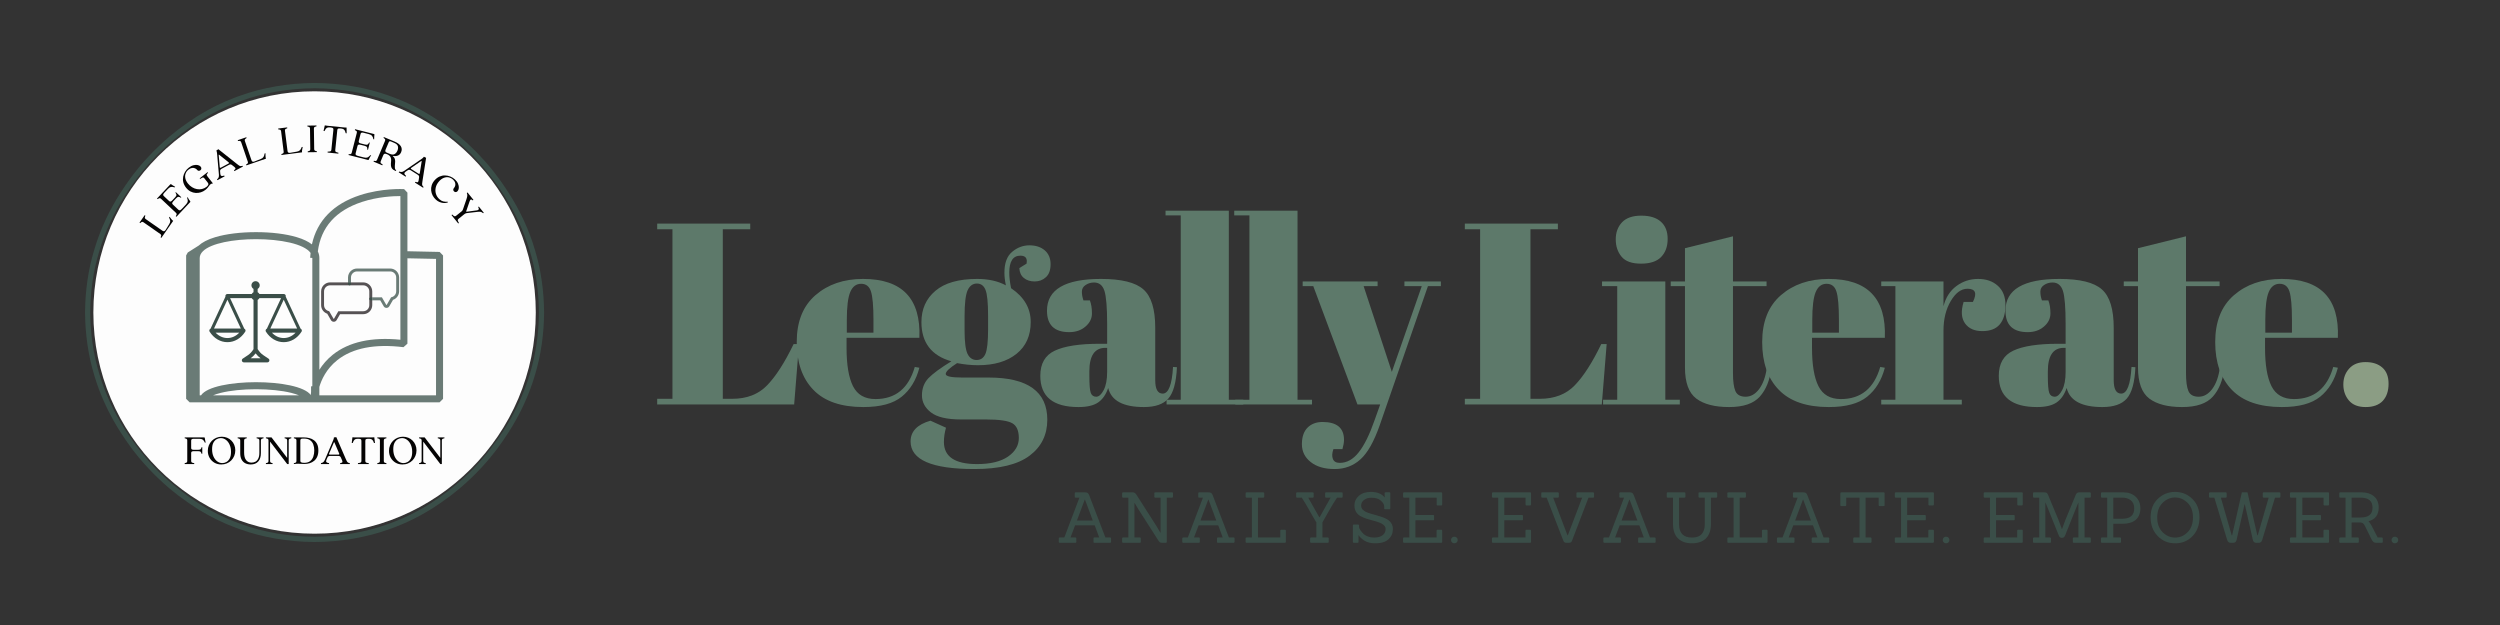 <svg xmlns="http://www.w3.org/2000/svg" xmlns:xlink="http://www.w3.org/1999/xlink" width="600" zoomAndPan="magnify" viewBox="0 0 450 112.5" height="150" preserveAspectRatio="xMidYMid meet" version="1.0"><rect x="0" y="0" width="450" height="112.5" fill="#333333" stroke="none"/><defs><g/><clipPath id="bb321e7312"><path d="M 15.309 14.934 L 97.945 14.934 L 97.945 97.57 L 15.309 97.57 Z M 15.309 14.934 " clip-rule="nonzero"/></clipPath><clipPath id="f05edbe090"><path d="M 16.805 16.434 L 96.48 16.434 L 96.48 96.105 L 16.805 96.105 Z M 16.805 16.434 " clip-rule="nonzero"/></clipPath><clipPath id="23517c1898"><path d="M 33.5 34 L 79.773 34 L 79.773 72.434 L 33.5 72.434 Z M 33.5 34 " clip-rule="nonzero"/></clipPath><clipPath id="785cd0b2e8"><path d="M 37.668 50.613 L 54.312 50.613 L 54.312 65.262 L 37.668 65.262 Z M 37.668 50.613 " clip-rule="nonzero"/></clipPath><clipPath id="d1594758e5"><path d="M 57.789 50.719 L 67.09 50.719 L 67.09 57.984 L 57.789 57.984 Z M 57.789 50.719 " clip-rule="nonzero"/></clipPath><clipPath id="8287a75c96"><path d="M 62.547 48.332 L 71.938 48.332 L 71.938 55.461 L 62.547 55.461 Z M 62.547 48.332 " clip-rule="nonzero"/></clipPath></defs><g fill="#5d796a" fill-opacity="1"><g transform="translate(117.324, 72.801)"><g><path d="M 0.969 -32.547 L 17.719 -32.547 L 17.719 -31.531 L 12.781 -31.531 L 12.781 -1.016 L 14.469 -1.016 C 17.094 -1.016 19.188 -1.82 20.75 -3.438 C 22.32 -5.051 23.914 -7.531 25.531 -10.875 L 26.5 -10.875 L 25.625 0 L 0.969 0 L 0.969 -1.016 L 3.719 -1.016 L 3.719 -31.531 L 0.969 -31.531 Z M 0.969 -32.547 "/></g></g></g><g fill="#5d796a" fill-opacity="1"><g transform="translate(142.708, 72.801)"><g><path d="M 12.688 0.469 C 8.695 0.469 5.703 -0.562 3.703 -2.625 C 1.703 -4.688 0.703 -7.551 0.703 -11.219 C 0.703 -14.895 1.82 -17.707 4.062 -19.656 C 6.312 -21.613 9.172 -22.594 12.641 -22.594 C 19.68 -22.594 23.062 -19.062 22.781 -12 L 9.672 -12 L 9.672 -10.188 C 9.672 -7.145 10.055 -4.848 10.828 -3.297 C 11.609 -1.742 12.957 -0.969 14.875 -0.969 C 18.477 -0.969 20.836 -2.895 21.953 -6.75 L 22.781 -6.609 C 22.195 -4.367 21.133 -2.629 19.594 -1.391 C 18.062 -0.148 15.758 0.469 12.688 0.469 Z M 9.719 -12.922 L 14.516 -12.922 L 14.516 -15.203 C 14.516 -17.711 14.363 -19.426 14.062 -20.344 C 13.77 -21.258 13.18 -21.719 12.297 -21.719 C 11.41 -21.719 10.758 -21.227 10.344 -20.25 C 9.926 -19.27 9.719 -17.586 9.719 -15.203 Z M 9.719 -12.922 "/></g></g></g><g fill="#5d796a" fill-opacity="1"><g transform="translate(164.373, 72.801)"><g><path d="M 19.109 -24.547 L 20.406 -25.344 C 20.594 -26.301 20.223 -26.781 19.297 -26.781 C 17.961 -26.781 17.297 -25.758 17.297 -23.719 C 17.297 -22.906 17.406 -21.973 17.625 -20.922 C 19.977 -19.336 21.156 -17.312 21.156 -14.844 C 21.156 -12.383 20.301 -10.473 18.594 -9.109 C 16.895 -7.742 14.586 -7.062 11.672 -7.062 C 10.461 -7.062 9.207 -7.188 7.906 -7.438 C 6.539 -6.57 5.859 -5.922 5.859 -5.484 C 5.859 -5.055 6.848 -4.844 8.828 -4.844 L 13.578 -4.844 C 20.617 -4.844 24.141 -2.312 24.141 2.75 C 24.141 5.469 23.078 7.625 20.953 9.219 C 18.828 10.82 15.516 11.625 11.016 11.625 C 3.359 11.625 -0.469 9.969 -0.469 6.656 C -0.469 4.852 0.723 3.609 3.109 2.922 L 5.906 4.188 C 5.656 5.082 5.531 5.938 5.531 6.75 C 5.531 9.406 7.516 10.734 11.484 10.734 C 13.898 10.734 15.758 10.285 17.062 9.391 C 18.363 8.492 19.016 7.379 19.016 6.047 C 19.016 4.711 18.617 3.82 17.828 3.375 C 17.035 2.926 15.461 2.703 13.109 2.703 L 8.609 2.703 C 6.098 2.703 4.297 2.281 3.203 1.438 C 2.117 0.602 1.578 -0.422 1.578 -1.641 C 1.578 -2.867 1.961 -3.895 2.734 -4.719 C 3.516 -5.539 4.895 -6.555 6.875 -7.766 C 3.281 -8.785 1.484 -11.141 1.484 -14.828 C 1.484 -17.16 2.32 -19.035 4 -20.453 C 5.676 -21.879 8.188 -22.594 11.531 -22.594 C 13.539 -22.594 15.258 -22.207 16.688 -21.438 C 16.508 -22.27 16.422 -23.031 16.422 -23.719 C 16.422 -25.445 16.883 -26.695 17.812 -27.469 C 18.738 -28.25 19.773 -28.641 20.922 -28.641 C 22.066 -28.641 22.988 -28.336 23.688 -27.734 C 24.383 -27.129 24.734 -26.301 24.734 -25.25 C 24.734 -24.195 24.453 -23.414 23.891 -22.906 C 23.336 -22.395 22.664 -22.141 21.875 -22.141 C 21.082 -22.141 20.43 -22.348 19.922 -22.766 C 19.41 -23.18 19.141 -23.773 19.109 -24.547 Z M 9.25 -15.859 L 9.25 -13.344 C 9.25 -11.27 9.426 -9.859 9.781 -9.109 C 10.145 -8.367 10.691 -8 11.422 -8 C 12.148 -8 12.676 -8.363 13 -9.094 C 13.32 -9.82 13.484 -11.316 13.484 -13.578 L 13.484 -15.859 C 13.484 -18.273 13.328 -19.863 13.016 -20.625 C 12.711 -21.383 12.195 -21.766 11.469 -21.766 C 10.738 -21.766 10.188 -21.367 9.812 -20.578 C 9.438 -19.785 9.25 -18.211 9.25 -15.859 Z M 9.25 -15.859 "/></g></g></g><g fill="#5d796a" fill-opacity="1"><g transform="translate(186.317, 72.801)"><g><path d="M 11.625 -10.922 L 12.969 -10.922 L 12.969 -14.516 C 12.969 -17.453 12.805 -19.426 12.484 -20.438 C 12.16 -21.445 11.535 -21.953 10.609 -21.953 C 10.047 -21.953 9.539 -21.801 9.094 -21.5 C 8.645 -21.207 8.422 -20.805 8.422 -20.297 C 8.422 -19.785 8.516 -19.266 8.703 -18.734 L 9.859 -18.734 C 10.109 -18.086 10.234 -17.305 10.234 -16.391 C 10.234 -15.473 9.844 -14.68 9.062 -14.016 C 8.289 -13.348 7.316 -13.016 6.141 -13.016 C 3.473 -13.016 2.141 -14.301 2.141 -16.875 C 2.141 -20.688 5.379 -22.594 11.859 -22.594 C 15.547 -22.594 18.094 -21.961 19.5 -20.703 C 20.914 -19.453 21.625 -17.156 21.625 -13.812 L 21.625 -4.375 C 21.625 -2.758 22.07 -1.953 22.969 -1.953 C 24.02 -1.953 24.641 -3.551 24.828 -6.75 L 25.531 -6.703 C 25.406 -3.973 24.891 -2.094 23.984 -1.062 C 23.086 -0.039 21.617 0.469 19.578 0.469 C 15.859 0.469 13.719 -0.676 13.156 -2.969 C 12.758 -1.789 12.156 -0.922 11.344 -0.359 C 10.539 0.191 9.363 0.469 7.812 0.469 C 3.227 0.469 0.938 -1.406 0.938 -5.156 C 0.938 -7.363 1.812 -8.875 3.562 -9.688 C 5.312 -10.508 8 -10.922 11.625 -10.922 Z M 9.766 -5.203 C 9.766 -3.598 9.848 -2.562 10.016 -2.094 C 10.191 -1.625 10.52 -1.391 11 -1.391 C 11.477 -1.391 11.926 -1.785 12.344 -2.578 C 12.758 -3.367 12.969 -4.461 12.969 -5.859 L 12.969 -10.188 L 12.641 -10.188 C 10.723 -10.188 9.766 -8.773 9.766 -5.953 Z M 9.766 -5.203 "/></g></g></g><g fill="#5d796a" fill-opacity="1"><g transform="translate(209.516, 72.801)"><g><path d="M 0.281 -34.875 L 11.672 -34.875 L 11.672 -0.844 L 14.281 -0.844 L 14.281 0 L 0.469 0 L 0.469 -0.844 L 3.016 -0.844 L 3.016 -34.031 L 0.281 -34.031 Z M 0.281 -34.875 "/></g></g></g><g fill="#5d796a" fill-opacity="1"><g transform="translate(221.882, 72.801)"><g><path d="M 0.281 -34.875 L 11.672 -34.875 L 11.672 -0.844 L 14.281 -0.844 L 14.281 0 L 0.469 0 L 0.469 -0.844 L 3.016 -0.844 L 3.016 -34.031 L 0.281 -34.031 Z M 0.281 -34.875 "/></g></g></g><g fill="#5d796a" fill-opacity="1"><g transform="translate(234.248, 72.801)"><g><path d="M 0.234 -21.297 L 0.234 -22.141 L 13.719 -22.141 L 13.719 -21.297 L 11.203 -21.297 L 16.281 -5.859 L 21.672 -21.297 L 18.547 -21.297 L 18.547 -22.141 L 25.109 -22.141 L 25.109 -21.297 L 22.781 -21.297 L 14.094 3.766 C 13.07 6.68 11.922 8.719 10.641 9.875 C 9.367 11.039 7.816 11.625 5.984 11.625 C 4.16 11.625 2.723 11.203 1.672 10.359 C 0.617 9.523 0.094 8.457 0.094 7.156 C 0.094 5.852 0.43 4.859 1.109 4.172 C 1.797 3.492 2.695 3.156 3.812 3.156 C 6.383 3.156 7.672 4.227 7.672 6.375 C 7.672 6.832 7.578 7.391 7.391 8.047 L 5.766 8.047 C 5.516 8.754 5.484 9.344 5.672 9.812 C 5.859 10.281 6.273 10.516 6.922 10.516 C 8.191 10.516 9.32 9.883 10.312 8.625 C 11.312 7.375 12.258 5.461 13.156 2.891 L 14.188 0 L 10.094 0 L 2.141 -21.297 Z M 0.234 -21.297 "/></g></g></g><g fill="#5d796a" fill-opacity="1"><g transform="translate(256.657, 72.801)"><g/></g></g><g fill="#5d796a" fill-opacity="1"><g transform="translate(262.7, 72.801)"><g><path d="M 0.969 -32.547 L 17.719 -32.547 L 17.719 -31.531 L 12.781 -31.531 L 12.781 -1.016 L 14.469 -1.016 C 17.094 -1.016 19.188 -1.82 20.75 -3.438 C 22.32 -5.051 23.914 -7.531 25.531 -10.875 L 26.5 -10.875 L 25.625 0 L 0.969 0 L 0.969 -1.016 L 3.719 -1.016 L 3.719 -31.531 L 0.969 -31.531 Z M 0.969 -32.547 "/></g></g></g><g fill="#5d796a" fill-opacity="1"><g transform="translate(288.085, 72.801)"><g><path d="M 7.297 -25.344 C 5.66 -25.344 4.492 -25.758 3.797 -26.594 C 3.098 -27.438 2.75 -28.477 2.75 -29.719 C 2.75 -30.957 3.125 -31.977 3.875 -32.781 C 4.633 -33.582 5.789 -33.984 7.344 -33.984 C 8.895 -33.984 10.07 -33.617 10.875 -32.891 C 11.688 -32.172 12.094 -31.133 12.094 -29.781 C 12.094 -28.438 11.703 -27.359 10.922 -26.547 C 10.148 -25.742 8.941 -25.344 7.297 -25.344 Z M 0.281 -22.141 L 11.672 -22.141 L 11.672 -0.844 L 14.281 -0.844 L 14.281 0 L 0.469 0 L 0.469 -0.844 L 3.016 -0.844 L 3.016 -21.297 L 0.281 -21.297 Z M 0.281 -22.141 "/></g></g></g><g fill="#5d796a" fill-opacity="1"><g transform="translate(300.497, 72.801)"><g><path d="M 2.797 -6.656 L 2.797 -21.297 L 0.234 -21.297 L 0.234 -22.141 L 2.797 -22.141 L 2.797 -28.125 L 11.438 -30.266 L 11.438 -22.141 L 17.484 -22.141 L 17.484 -21.297 L 11.438 -21.297 L 11.438 -5.625 C 11.438 -4.164 11.582 -3.094 11.875 -2.406 C 12.176 -1.727 12.789 -1.391 13.719 -1.391 C 14.645 -1.391 15.457 -1.852 16.156 -2.781 C 16.852 -3.719 17.312 -4.992 17.531 -6.609 L 18.328 -6.516 C 18.078 -4.367 17.391 -2.664 16.266 -1.406 C 15.148 -0.156 13.305 0.469 10.734 0.469 C 8.16 0.469 6.191 -0.039 4.828 -1.062 C 3.473 -2.094 2.797 -3.957 2.797 -6.656 Z M 2.797 -6.656 "/></g></g></g><g fill="#5d796a" fill-opacity="1"><g transform="translate(316.49, 72.801)"><g><path d="M 12.688 0.469 C 8.695 0.469 5.703 -0.562 3.703 -2.625 C 1.703 -4.688 0.703 -7.551 0.703 -11.219 C 0.703 -14.895 1.82 -17.707 4.062 -19.656 C 6.312 -21.613 9.172 -22.594 12.641 -22.594 C 19.68 -22.594 23.062 -19.062 22.781 -12 L 9.672 -12 L 9.672 -10.188 C 9.672 -7.145 10.055 -4.848 10.828 -3.297 C 11.609 -1.742 12.957 -0.969 14.875 -0.969 C 18.477 -0.969 20.836 -2.895 21.953 -6.75 L 22.781 -6.609 C 22.195 -4.367 21.133 -2.629 19.594 -1.391 C 18.062 -0.148 15.758 0.469 12.688 0.469 Z M 9.719 -12.922 L 14.516 -12.922 L 14.516 -15.203 C 14.516 -17.711 14.363 -19.426 14.062 -20.344 C 13.77 -21.258 13.18 -21.719 12.297 -21.719 C 11.41 -21.719 10.758 -21.227 10.344 -20.25 C 9.926 -19.27 9.719 -17.586 9.719 -15.203 Z M 9.719 -12.922 "/></g></g></g><g fill="#5d796a" fill-opacity="1"><g transform="translate(338.155, 72.801)"><g><path d="M 16 -20.828 C 14.852 -20.828 13.844 -20.082 12.969 -18.594 C 12.102 -17.113 11.672 -15.348 11.672 -13.297 L 11.672 -0.844 L 14.969 -0.844 L 14.969 0 L 0.469 0 L 0.469 -0.844 L 3.016 -0.844 L 3.016 -21.297 L 0.469 -21.297 L 0.469 -22.141 L 11.672 -22.141 L 11.672 -17.672 C 12.078 -19.254 12.852 -20.469 14 -21.312 C 15.145 -22.164 16.445 -22.594 17.906 -22.594 C 19.363 -22.594 20.547 -22.18 21.453 -21.359 C 22.367 -20.547 22.828 -19.383 22.828 -17.875 C 22.828 -16.375 22.484 -15.219 21.797 -14.406 C 21.117 -13.602 20.07 -13.203 18.656 -13.203 C 17.25 -13.203 16.211 -13.664 15.547 -14.594 C 14.879 -15.531 14.797 -16.816 15.297 -18.453 L 16.969 -18.453 C 17.75 -20.035 17.426 -20.828 16 -20.828 Z M 16 -20.828 "/></g></g></g><g fill="#5d796a" fill-opacity="1"><g transform="translate(358.843, 72.801)"><g><path d="M 11.625 -10.922 L 12.969 -10.922 L 12.969 -14.516 C 12.969 -17.453 12.805 -19.426 12.484 -20.438 C 12.16 -21.445 11.535 -21.953 10.609 -21.953 C 10.047 -21.953 9.539 -21.801 9.094 -21.5 C 8.645 -21.207 8.422 -20.805 8.422 -20.297 C 8.422 -19.785 8.516 -19.266 8.703 -18.734 L 9.859 -18.734 C 10.109 -18.086 10.234 -17.305 10.234 -16.391 C 10.234 -15.473 9.844 -14.68 9.062 -14.016 C 8.289 -13.348 7.316 -13.016 6.141 -13.016 C 3.473 -13.016 2.141 -14.301 2.141 -16.875 C 2.141 -20.688 5.379 -22.594 11.859 -22.594 C 15.547 -22.594 18.094 -21.961 19.5 -20.703 C 20.914 -19.453 21.625 -17.156 21.625 -13.812 L 21.625 -4.375 C 21.625 -2.758 22.07 -1.953 22.969 -1.953 C 24.02 -1.953 24.641 -3.551 24.828 -6.75 L 25.531 -6.703 C 25.406 -3.973 24.891 -2.094 23.984 -1.062 C 23.086 -0.039 21.617 0.469 19.578 0.469 C 15.859 0.469 13.719 -0.676 13.156 -2.969 C 12.758 -1.789 12.156 -0.922 11.344 -0.359 C 10.539 0.191 9.363 0.469 7.812 0.469 C 3.227 0.469 0.938 -1.406 0.938 -5.156 C 0.938 -7.363 1.812 -8.875 3.562 -9.688 C 5.312 -10.508 8 -10.922 11.625 -10.922 Z M 9.766 -5.203 C 9.766 -3.598 9.848 -2.562 10.016 -2.094 C 10.191 -1.625 10.52 -1.391 11 -1.391 C 11.477 -1.391 11.926 -1.785 12.344 -2.578 C 12.758 -3.367 12.969 -4.461 12.969 -5.859 L 12.969 -10.188 L 12.641 -10.188 C 10.723 -10.188 9.766 -8.773 9.766 -5.953 Z M 9.766 -5.203 "/></g></g></g><g fill="#5d796a" fill-opacity="1"><g transform="translate(382.042, 72.801)"><g><path d="M 2.797 -6.656 L 2.797 -21.297 L 0.234 -21.297 L 0.234 -22.141 L 2.797 -22.141 L 2.797 -28.125 L 11.438 -30.266 L 11.438 -22.141 L 17.484 -22.141 L 17.484 -21.297 L 11.438 -21.297 L 11.438 -5.625 C 11.438 -4.164 11.582 -3.094 11.875 -2.406 C 12.176 -1.727 12.789 -1.391 13.719 -1.391 C 14.645 -1.391 15.457 -1.852 16.156 -2.781 C 16.852 -3.719 17.312 -4.992 17.531 -6.609 L 18.328 -6.516 C 18.078 -4.367 17.391 -2.664 16.266 -1.406 C 15.148 -0.156 13.305 0.469 10.734 0.469 C 8.16 0.469 6.191 -0.039 4.828 -1.062 C 3.473 -2.094 2.797 -3.957 2.797 -6.656 Z M 2.797 -6.656 "/></g></g></g><g fill="#5d796a" fill-opacity="1"><g transform="translate(398.035, 72.801)"><g><path d="M 12.688 0.469 C 8.695 0.469 5.703 -0.562 3.703 -2.625 C 1.703 -4.688 0.703 -7.551 0.703 -11.219 C 0.703 -14.895 1.82 -17.707 4.062 -19.656 C 6.312 -21.613 9.172 -22.594 12.641 -22.594 C 19.68 -22.594 23.062 -19.062 22.781 -12 L 9.672 -12 L 9.672 -10.188 C 9.672 -7.145 10.055 -4.848 10.828 -3.297 C 11.609 -1.742 12.957 -0.969 14.875 -0.969 C 18.477 -0.969 20.836 -2.895 21.953 -6.75 L 22.781 -6.609 C 22.195 -4.367 21.133 -2.629 19.594 -1.391 C 18.062 -0.148 15.758 0.469 12.688 0.469 Z M 9.719 -12.922 L 14.516 -12.922 L 14.516 -15.203 C 14.516 -17.711 14.363 -19.426 14.062 -20.344 C 13.77 -21.258 13.18 -21.719 12.297 -21.719 C 11.41 -21.719 10.758 -21.227 10.344 -20.25 C 9.926 -19.27 9.719 -17.586 9.719 -15.203 Z M 9.719 -12.922 "/></g></g></g><g fill="#8b9d84" fill-opacity="1"><g transform="translate(419.707, 72.801)"><g><path d="M 6.109 0.469 C 4.766 0.469 3.758 0.07 3.094 -0.719 C 2.426 -1.508 2.094 -2.469 2.094 -3.594 C 2.094 -4.727 2.441 -5.68 3.141 -6.453 C 3.836 -7.234 4.82 -7.625 6.094 -7.625 C 7.363 -7.625 8.367 -7.297 9.109 -6.641 C 9.859 -5.992 10.234 -5.02 10.234 -3.719 C 10.234 -2.414 9.883 -1.391 9.188 -0.641 C 8.488 0.098 7.461 0.469 6.109 0.469 Z M 6.109 0.469 "/></g></g></g><g clip-path="url(#bb321e7312)"><path fill="#3a4e48" d="M 95.383 67.266 C 94.332 70.832 92.734 74.215 90.75 77.332 C 89.109 79.867 87.246 82.25 85.152 84.418 C 84.883 84.715 84.582 84.98 84.293 85.258 C 84 85.535 83.719 85.816 83.418 86.086 L 82.059 87.27 L 81.586 87.645 L 80.648 88.395 C 80.328 88.637 80 88.867 79.676 89.105 C 79.039 89.594 78.359 90.023 77.695 90.477 C 77.602 90.539 77.5 90.605 77.395 90.676 C 77.289 90.742 77.176 90.809 77.059 90.879 C 76.824 91.02 76.57 91.172 76.305 91.332 C 75.773 91.664 75.145 91.98 74.469 92.34 C 74.297 92.426 74.125 92.523 73.945 92.609 C 73.766 92.695 73.582 92.781 73.391 92.867 C 73.016 93.039 72.625 93.219 72.223 93.406 C 71.398 93.73 70.535 94.117 69.598 94.418 C 65.891 95.762 61.266 96.594 56.625 96.613 C 51.98 96.594 47.355 95.762 43.648 94.418 C 42.711 94.117 41.852 93.73 41.023 93.406 C 40.621 93.219 40.23 93.039 39.855 92.867 C 39.668 92.781 39.48 92.695 39.301 92.609 C 39.121 92.523 38.949 92.426 38.777 92.34 C 38.102 91.98 37.473 91.664 36.941 91.332 C 36.676 91.172 36.422 91.02 36.188 90.879 C 36.07 90.809 35.961 90.742 35.852 90.676 C 35.746 90.605 35.645 90.539 35.551 90.477 C 33.027 88.824 30.66 86.945 28.504 84.836 C 26.234 82.566 24.25 80.027 22.496 77.332 C 20.512 74.215 18.914 70.832 17.863 67.266 C 16.773 63.711 16.27 59.98 16.238 56.25 C 16.27 52.52 16.773 48.789 17.863 45.234 C 18.914 41.668 20.512 38.285 22.496 35.168 C 24.137 32.633 26 30.246 28.094 28.082 C 28.363 27.785 28.664 27.52 28.953 27.238 C 29.246 26.965 29.531 26.68 29.828 26.414 L 31.188 25.23 L 31.66 24.855 L 32.602 24.105 C 32.918 23.859 33.246 23.629 33.57 23.391 C 34.207 22.902 34.887 22.477 35.551 22.023 C 35.645 21.961 35.746 21.891 35.852 21.82 C 35.957 21.758 36.07 21.688 36.188 21.617 C 36.422 21.477 36.676 21.328 36.941 21.168 C 37.473 20.832 38.102 20.52 38.777 20.16 C 38.949 20.07 39.121 19.977 39.301 19.891 C 39.48 19.805 39.668 19.719 39.855 19.633 C 40.23 19.457 40.621 19.277 41.023 19.09 C 41.852 18.77 42.711 18.383 43.648 18.082 C 47.355 16.738 51.98 15.906 56.625 15.887 C 61.266 15.906 65.891 16.738 69.598 18.082 C 70.535 18.383 71.395 18.77 72.223 19.09 C 72.625 19.277 73.016 19.457 73.391 19.633 C 73.578 19.719 73.766 19.805 73.945 19.891 C 74.125 19.977 74.297 20.07 74.469 20.16 C 75.145 20.52 75.773 20.832 76.301 21.168 C 76.57 21.328 76.824 21.477 77.059 21.617 C 77.176 21.688 77.289 21.754 77.395 21.82 C 77.5 21.891 77.602 21.961 77.695 22.023 C 80.219 23.676 82.59 25.551 84.742 27.66 C 87.012 29.93 89 32.473 90.75 35.168 C 92.734 38.281 94.332 41.668 95.383 45.234 C 96.473 48.789 96.977 52.52 97.008 56.25 C 96.977 59.98 96.473 63.711 95.383 67.266 Z M 97.938 56.223 L 97.938 56.219 C 97.902 52.41 97.391 48.598 96.281 44.961 C 95.211 41.316 93.578 37.855 91.539 34.68 L 90.559 33.207 C 90.559 33.207 90.277 32.809 89.852 32.215 C 89.445 31.609 88.816 30.863 88.219 30.094 C 87.574 29.363 86.961 28.613 86.438 28.098 C 85.934 27.57 85.598 27.223 85.598 27.223 C 85.598 27.223 85.512 27.133 85.359 26.988 C 85.207 26.84 84.988 26.629 84.727 26.375 C 84.215 25.852 83.473 25.227 82.742 24.578 C 82.367 24.27 81.984 23.973 81.629 23.688 C 81.449 23.543 81.277 23.406 81.113 23.277 C 80.945 23.156 80.785 23.039 80.637 22.934 C 80.047 22.504 79.648 22.219 79.648 22.219 C 79.648 22.219 79.566 22.148 79.426 22.062 C 79.289 21.969 79.105 21.844 78.922 21.723 C 78.555 21.477 78.188 21.23 78.188 21.23 C 78.09 21.164 77.988 21.098 77.879 21.023 C 77.77 20.957 77.652 20.887 77.535 20.816 C 77.293 20.672 77.035 20.516 76.762 20.352 C 76.219 20.012 75.578 19.688 74.887 19.316 C 74.711 19.227 74.535 19.129 74.352 19.039 C 74.168 18.953 73.977 18.867 73.785 18.777 C 73.398 18.598 73 18.414 72.59 18.223 C 71.742 17.891 70.863 17.496 69.902 17.184 C 66.109 15.809 61.375 14.953 56.625 14.934 C 51.875 14.953 47.137 15.809 43.344 17.184 C 42.383 17.496 41.504 17.891 40.656 18.223 C 40.246 18.414 39.848 18.598 39.461 18.777 C 39.27 18.867 39.078 18.953 38.895 19.039 C 38.711 19.129 38.535 19.227 38.359 19.316 C 37.668 19.688 37.027 20.012 36.484 20.352 C 36.211 20.516 35.953 20.672 35.711 20.816 C 35.594 20.887 35.477 20.957 35.367 21.023 C 35.258 21.098 35.156 21.164 35.059 21.23 C 35.059 21.23 34.691 21.477 34.324 21.723 C 34.141 21.844 33.957 21.969 33.82 22.062 C 33.684 22.148 33.598 22.219 33.598 22.219 C 33.598 22.219 33.203 22.504 32.609 22.934 C 32.461 23.039 32.301 23.156 32.133 23.277 C 31.969 23.406 31.797 23.543 31.617 23.688 C 31.262 23.973 30.879 24.27 30.504 24.578 C 29.777 25.227 29.031 25.852 28.52 26.375 C 28.258 26.629 28.039 26.84 27.887 26.988 C 27.734 27.133 27.648 27.223 27.648 27.223 C 27.648 27.223 27.312 27.57 26.809 28.098 C 26.289 28.613 25.672 29.363 25.027 30.094 C 24.43 30.863 23.801 31.609 23.395 32.215 C 22.969 32.809 22.688 33.207 22.688 33.207 L 21.707 34.68 C 19.668 37.855 18.035 41.316 16.965 44.961 C 15.855 48.598 15.344 52.41 15.309 56.219 L 15.309 56.281 C 15.344 60.09 15.855 63.902 16.965 67.535 C 18.035 71.18 19.668 74.641 21.707 77.82 L 22.688 79.293 C 22.688 79.293 22.969 79.688 23.395 80.281 C 23.801 80.891 24.43 81.637 25.027 82.402 C 25.672 83.133 26.289 83.887 26.809 84.398 C 27.312 84.926 27.648 85.277 27.648 85.277 C 27.648 85.277 27.734 85.363 27.887 85.512 C 28.039 85.66 28.258 85.871 28.52 86.125 C 29.031 86.645 29.777 87.273 30.504 87.918 C 30.879 88.23 31.262 88.527 31.617 88.812 C 31.797 88.953 31.969 89.09 32.133 89.223 C 32.301 89.344 32.461 89.461 32.609 89.566 C 33.203 89.992 33.598 90.277 33.598 90.277 C 33.598 90.277 33.684 90.348 33.82 90.438 C 33.961 90.531 34.145 90.652 34.324 90.777 C 34.691 91.02 35.059 91.266 35.059 91.266 C 35.156 91.332 35.262 91.402 35.367 91.473 C 35.477 91.543 35.594 91.609 35.711 91.684 C 35.953 91.828 36.211 91.98 36.484 92.148 C 37.027 92.488 37.668 92.812 38.359 93.18 C 38.535 93.27 38.711 93.371 38.895 93.457 C 39.078 93.543 39.27 93.633 39.461 93.723 C 39.848 93.902 40.246 94.086 40.656 94.277 C 41.504 94.609 42.383 95.004 43.344 95.312 C 47.137 96.691 51.875 97.543 56.625 97.562 C 61.375 97.543 66.109 96.691 69.902 95.312 C 70.863 95.004 71.742 94.609 72.59 94.277 C 73 94.086 73.398 93.902 73.785 93.723 C 73.977 93.633 74.168 93.543 74.352 93.457 C 74.535 93.371 74.711 93.27 74.887 93.18 C 75.578 92.812 76.223 92.488 76.762 92.148 C 77.035 91.98 77.293 91.828 77.535 91.684 C 77.652 91.609 77.77 91.543 77.879 91.473 C 77.988 91.402 78.09 91.332 78.188 91.266 C 78.188 91.266 78.555 91.02 78.922 90.777 C 79.105 90.652 79.289 90.531 79.426 90.438 C 79.566 90.348 79.648 90.277 79.648 90.277 C 79.648 90.277 80.047 89.992 80.637 89.566 C 80.785 89.461 80.945 89.344 81.113 89.223 C 81.277 89.09 81.449 88.953 81.629 88.812 C 81.984 88.527 82.367 88.23 82.742 87.918 C 83.473 87.273 84.215 86.645 84.727 86.125 C 84.988 85.871 85.207 85.66 85.359 85.512 C 85.512 85.363 85.598 85.277 85.598 85.277 C 85.598 85.277 85.934 84.926 86.438 84.398 C 86.961 83.887 87.574 83.133 88.219 82.402 C 88.816 81.637 89.445 80.891 89.852 80.281 C 90.277 79.688 90.559 79.293 90.559 79.293 L 91.539 77.82 C 93.578 74.641 95.211 71.18 96.281 67.535 C 97.391 63.902 97.902 60.09 97.938 56.281 L 97.938 56.223 " fill-opacity="1" fill-rule="nonzero"/></g><g clip-path="url(#f05edbe090)"><path fill="#fdfdfd" d="M 56.625 16.434 C 34.668 16.434 16.805 34.293 16.805 56.25 C 16.805 78.203 34.668 96.066 56.625 96.066 C 78.578 96.066 96.441 78.203 96.441 56.25 C 96.441 34.293 78.578 16.434 56.625 16.434 Z M 56.625 16.434 " fill-opacity="1" fill-rule="nonzero"/></g><path fill="#040303" d="M 29.039 42.816 L 28.906 42.723 C 28.977 42.582 29.012 42.465 29.02 42.379 C 29.023 42.289 28.969 42.203 28.848 42.117 L 25.828 40.012 C 25.711 39.93 25.613 39.906 25.531 39.945 C 25.449 39.98 25.348 40.051 25.234 40.16 L 25.109 40.074 L 26.043 38.73 L 26.172 38.816 C 26.109 38.961 26.074 39.078 26.066 39.172 C 26.059 39.266 26.113 39.352 26.23 39.434 L 29.25 41.543 C 29.348 41.609 29.441 41.637 29.535 41.617 C 29.625 41.602 29.719 41.527 29.809 41.395 L 30.445 40.367 C 30.574 40.164 30.637 39.984 30.637 39.828 C 30.633 39.672 30.602 39.531 30.539 39.398 L 30.426 39.16 L 30.527 39.016 L 30.832 39.422 C 30.883 39.488 30.934 39.547 30.984 39.605 C 31.035 39.66 31.098 39.711 31.176 39.754 Z M 29.039 42.816 " fill-opacity="1" fill-rule="nonzero"/><path fill="#040303" d="M 31.758 39.02 L 31.637 38.906 C 31.727 38.781 31.781 38.672 31.801 38.582 C 31.816 38.496 31.773 38.402 31.668 38.305 L 28.984 35.781 C 28.879 35.684 28.781 35.648 28.695 35.672 C 28.609 35.695 28.5 35.754 28.371 35.844 L 28.262 35.738 L 30.66 33.184 C 30.711 33.133 30.758 33.125 30.805 33.164 C 30.887 33.223 30.98 33.289 31.09 33.363 C 31.195 33.438 31.344 33.523 31.527 33.625 L 31.426 33.734 C 31.191 33.645 30.98 33.617 30.793 33.652 C 30.605 33.684 30.422 33.797 30.242 33.988 L 29.566 34.707 C 29.461 34.82 29.395 34.922 29.371 35.016 C 29.348 35.105 29.383 35.195 29.48 35.285 L 30.445 36.191 C 30.543 36.281 30.633 36.312 30.723 36.281 C 30.812 36.25 30.906 36.176 31.012 36.066 L 31.535 35.508 C 31.703 35.332 31.777 35.184 31.758 35.066 C 31.742 34.949 31.68 34.82 31.574 34.68 L 31.656 34.59 L 32.633 35.5 L 32.551 35.59 C 32.406 35.496 32.27 35.441 32.148 35.43 C 32.023 35.418 31.879 35.5 31.715 35.676 L 31.191 36.234 C 31.086 36.348 31.023 36.449 31 36.543 C 30.977 36.633 31.012 36.723 31.109 36.812 L 32.125 37.77 C 32.227 37.859 32.324 37.887 32.426 37.844 C 32.527 37.801 32.676 37.676 32.863 37.465 L 33.469 36.812 C 33.656 36.602 33.762 36.434 33.781 36.305 C 33.805 36.172 33.797 36.047 33.77 35.93 L 33.684 35.602 L 33.789 35.484 C 33.836 35.602 33.891 35.719 33.953 35.828 C 34.016 35.938 34.109 36.07 34.234 36.219 C 34.281 36.277 34.281 36.332 34.23 36.383 Z M 31.758 39.02 " fill-opacity="1" fill-rule="nonzero"/><path fill="#040303" d="M 36.965 34.184 C 36.715 34.379 36.438 34.527 36.133 34.621 C 35.832 34.715 35.523 34.75 35.211 34.727 C 34.891 34.707 34.586 34.617 34.285 34.461 C 33.988 34.305 33.719 34.074 33.48 33.77 C 33.234 33.453 33.074 33.125 32.992 32.789 C 32.914 32.457 32.91 32.125 32.973 31.805 C 33.035 31.484 33.152 31.184 33.328 30.906 C 33.5 30.625 33.715 30.387 33.977 30.184 C 34.277 29.949 34.57 29.801 34.863 29.734 C 35.156 29.664 35.414 29.66 35.637 29.719 C 35.863 29.781 36.027 29.879 36.137 30.016 C 36.215 30.121 36.25 30.23 36.242 30.352 C 36.234 30.469 36.18 30.566 36.074 30.645 C 35.977 30.719 35.879 30.754 35.77 30.746 C 35.664 30.742 35.578 30.691 35.504 30.602 C 35.414 30.48 35.285 30.383 35.129 30.309 C 34.969 30.23 34.789 30.203 34.586 30.227 C 34.379 30.25 34.164 30.348 33.938 30.527 C 33.691 30.719 33.516 30.949 33.418 31.223 C 33.312 31.496 33.293 31.785 33.359 32.094 C 33.422 32.402 33.574 32.711 33.82 33.023 C 34.039 33.301 34.289 33.527 34.574 33.699 C 34.855 33.875 35.152 33.988 35.457 34.043 C 35.758 34.098 36.062 34.094 36.355 34.023 C 36.652 33.957 36.926 33.824 37.176 33.633 C 37.316 33.52 37.418 33.402 37.477 33.281 C 37.535 33.156 37.508 33.016 37.387 32.859 L 36.82 32.137 C 36.75 32.047 36.688 31.988 36.629 31.965 C 36.566 31.938 36.492 31.945 36.402 31.988 C 36.312 32.027 36.188 32.102 36.023 32.207 L 35.941 32.102 L 37.363 30.988 L 37.445 31.098 C 37.348 31.195 37.281 31.277 37.238 31.336 C 37.199 31.398 37.188 31.461 37.207 31.516 C 37.223 31.574 37.266 31.648 37.332 31.738 L 38.336 33.023 C 38.184 33.023 38.059 33.059 37.957 33.125 C 37.859 33.188 37.766 33.277 37.684 33.391 C 37.602 33.508 37.504 33.633 37.395 33.77 C 37.285 33.906 37.145 34.047 36.965 34.184 Z M 36.965 34.184 " fill-opacity="1" fill-rule="nonzero"/><path fill="#040303" d="M 42.652 29.512 C 42.805 29.637 42.93 29.73 43.031 29.797 C 43.133 29.863 43.23 29.895 43.32 29.898 C 43.414 29.902 43.52 29.879 43.645 29.836 L 43.723 29.984 L 42.191 30.801 L 42.113 30.656 C 42.309 30.508 42.398 30.395 42.387 30.312 C 42.371 30.23 42.301 30.141 42.176 30.039 L 41.715 29.676 C 41.629 29.617 41.543 29.59 41.465 29.59 C 41.391 29.594 41.309 29.617 41.215 29.668 L 39.895 30.375 C 39.797 30.43 39.723 30.488 39.676 30.559 C 39.629 30.629 39.609 30.727 39.617 30.852 L 39.609 30.734 L 39.66 31.336 C 39.68 31.52 39.75 31.629 39.867 31.668 C 39.988 31.703 40.148 31.68 40.355 31.598 L 40.434 31.742 L 39.141 32.43 L 39.062 32.285 C 39.207 32.168 39.301 32.055 39.352 31.938 C 39.398 31.816 39.418 31.664 39.406 31.465 L 39.078 27.691 C 39.062 27.539 39.047 27.414 39.023 27.328 C 39 27.242 38.973 27.164 38.941 27.102 L 39.305 26.855 Z M 41.133 29.441 C 41.18 29.418 41.203 29.387 41.211 29.344 C 41.215 29.301 41.191 29.258 41.141 29.211 L 41.398 29.41 L 39.5 27.895 C 39.441 27.848 39.402 27.832 39.383 27.844 C 39.363 27.855 39.359 27.898 39.371 27.977 L 39.559 30.133 C 39.586 30.219 39.648 30.234 39.742 30.188 Z M 39.543 30.07 C 39.543 30.07 39.543 30.074 39.543 30.078 C 39.547 30.082 39.547 30.082 39.543 30.086 Z M 39.543 30.07 " fill-opacity="1" fill-rule="nonzero"/><path fill="#040303" d="M 44.348 29.77 L 44.293 29.613 C 44.434 29.539 44.531 29.469 44.586 29.402 C 44.645 29.332 44.652 29.23 44.605 29.094 L 43.414 25.605 C 43.363 25.473 43.297 25.395 43.207 25.375 C 43.121 25.355 42.996 25.355 42.84 25.379 L 42.793 25.234 L 44.336 24.703 L 44.387 24.848 C 44.25 24.926 44.152 25 44.098 25.07 C 44.039 25.141 44.031 25.242 44.078 25.379 L 45.273 28.863 C 45.309 28.977 45.371 29.051 45.453 29.094 C 45.539 29.137 45.656 29.129 45.805 29.07 L 46.926 28.621 C 47.148 28.535 47.305 28.43 47.395 28.301 C 47.484 28.172 47.543 28.035 47.574 27.895 L 47.625 27.633 L 47.789 27.578 L 47.793 28.086 C 47.793 28.172 47.801 28.25 47.809 28.324 C 47.82 28.398 47.84 28.477 47.875 28.559 Z M 44.348 29.77 " fill-opacity="1" fill-rule="nonzero"/><path fill="#040303" d="M 50.672 27.895 L 50.648 27.73 C 50.801 27.688 50.91 27.637 50.98 27.582 C 51.051 27.527 51.078 27.426 51.059 27.285 L 50.598 23.629 C 50.578 23.488 50.527 23.398 50.445 23.363 C 50.363 23.324 50.246 23.301 50.086 23.289 L 50.066 23.137 L 51.688 22.93 L 51.711 23.086 C 51.562 23.133 51.449 23.188 51.375 23.242 C 51.301 23.297 51.273 23.398 51.293 23.539 L 51.758 27.195 C 51.773 27.312 51.816 27.398 51.891 27.457 C 51.969 27.516 52.082 27.531 52.238 27.504 L 53.43 27.297 C 53.664 27.254 53.84 27.18 53.953 27.074 C 54.066 26.965 54.152 26.844 54.207 26.711 L 54.312 26.465 L 54.488 26.445 L 54.391 26.945 C 54.375 27.027 54.363 27.105 54.355 27.18 C 54.352 27.254 54.355 27.336 54.371 27.422 Z M 50.672 27.895 " fill-opacity="1" fill-rule="nonzero"/><path fill="#040303" d="M 55.398 27.406 L 55.395 27.242 C 55.547 27.215 55.664 27.18 55.738 27.133 C 55.816 27.086 55.852 26.988 55.852 26.844 L 55.801 23.16 C 55.797 23.016 55.758 22.922 55.68 22.875 C 55.602 22.832 55.488 22.793 55.332 22.766 L 55.328 22.613 L 56.965 22.586 L 56.969 22.742 C 56.812 22.777 56.695 22.816 56.617 22.863 C 56.539 22.914 56.504 23.008 56.504 23.152 L 56.555 26.836 C 56.555 26.98 56.598 27.074 56.676 27.117 C 56.758 27.164 56.875 27.199 57.027 27.219 L 57.031 27.383 Z M 55.398 27.406 " fill-opacity="1" fill-rule="nonzero"/><path fill="#040303" d="M 58.965 27.457 L 58.98 27.293 C 59.215 27.293 59.383 27.273 59.477 27.238 C 59.574 27.203 59.629 27.113 59.645 26.969 L 60.012 23.363 C 60.02 23.277 60.012 23.207 59.992 23.152 C 59.973 23.094 59.922 23.047 59.836 23.016 C 59.75 22.98 59.613 22.953 59.418 22.934 C 59.238 22.918 59.09 22.926 58.977 22.957 C 58.863 22.988 58.762 23.055 58.676 23.152 C 58.59 23.254 58.504 23.402 58.41 23.594 L 58.238 23.574 L 58.465 22.566 L 58.898 22.633 L 61.941 22.941 L 62.383 22.961 L 62.398 23.996 L 62.223 23.977 C 62.176 23.773 62.121 23.613 62.055 23.496 C 61.988 23.383 61.902 23.297 61.797 23.242 C 61.691 23.188 61.547 23.152 61.371 23.133 C 61.18 23.113 61.039 23.113 60.945 23.129 C 60.855 23.145 60.793 23.176 60.766 23.227 C 60.738 23.281 60.719 23.348 60.711 23.434 L 60.344 27.039 C 60.332 27.184 60.367 27.281 60.449 27.336 C 60.535 27.391 60.691 27.441 60.918 27.492 L 60.902 27.656 Z M 58.965 27.457 " fill-opacity="1" fill-rule="nonzero"/><path fill="#040303" d="M 62.734 27.902 L 62.773 27.746 C 62.93 27.762 63.051 27.754 63.137 27.727 C 63.223 27.703 63.281 27.621 63.316 27.48 L 64.227 23.91 C 64.262 23.77 64.246 23.668 64.184 23.605 C 64.117 23.543 64.016 23.477 63.875 23.406 L 63.914 23.258 L 67.309 24.121 C 67.379 24.137 67.41 24.176 67.398 24.238 C 67.387 24.336 67.375 24.449 67.363 24.578 C 67.352 24.707 67.344 24.879 67.344 25.09 L 67.203 25.055 C 67.168 24.809 67.09 24.609 66.969 24.465 C 66.848 24.316 66.656 24.211 66.402 24.145 L 65.445 23.898 C 65.297 23.863 65.176 23.855 65.086 23.879 C 64.996 23.902 64.934 23.977 64.902 24.105 L 64.578 25.387 C 64.543 25.516 64.562 25.613 64.629 25.676 C 64.699 25.738 64.809 25.789 64.957 25.824 L 65.699 26.012 C 65.934 26.074 66.098 26.066 66.191 25.992 C 66.285 25.922 66.371 25.805 66.445 25.645 L 66.562 25.676 L 66.238 26.973 L 66.117 26.941 C 66.129 26.766 66.109 26.621 66.062 26.508 C 66.012 26.398 65.875 26.309 65.641 26.25 L 64.898 26.062 C 64.75 26.023 64.629 26.02 64.535 26.039 C 64.445 26.062 64.383 26.141 64.352 26.27 L 64.008 27.621 C 63.977 27.754 64 27.852 64.086 27.918 C 64.172 27.988 64.352 28.055 64.629 28.121 L 65.492 28.336 C 65.77 28.398 65.969 28.406 66.094 28.363 C 66.219 28.316 66.328 28.254 66.414 28.168 L 66.66 27.934 L 66.809 27.977 C 66.727 28.07 66.652 28.172 66.59 28.281 C 66.523 28.391 66.457 28.535 66.387 28.719 C 66.355 28.785 66.305 28.812 66.238 28.793 Z M 62.734 27.902 " fill-opacity="1" fill-rule="nonzero"/><path fill="#040303" d="M 67.234 29.09 L 67.297 28.938 C 67.449 28.977 67.566 28.988 67.656 28.977 C 67.746 28.965 67.82 28.891 67.875 28.758 L 69.305 25.359 C 69.359 25.227 69.359 25.125 69.309 25.055 C 69.254 24.98 69.16 24.898 69.031 24.812 L 69.094 24.672 L 71.031 25.484 C 71.586 25.719 71.957 26 72.152 26.324 C 72.348 26.652 72.363 27.008 72.203 27.391 C 72.082 27.68 71.898 27.875 71.656 27.984 C 71.418 28.094 71.113 28.121 70.746 28.066 C 70.723 28.059 70.703 28.062 70.699 28.074 C 70.691 28.09 70.699 28.105 70.719 28.129 C 70.918 28.285 71.039 28.469 71.086 28.684 C 71.133 28.895 71.145 29.102 71.113 29.301 C 71.07 29.73 71.059 30.047 71.078 30.242 C 71.098 30.441 71.176 30.57 71.32 30.629 L 71.258 30.781 L 71.062 30.699 C 70.828 30.602 70.66 30.48 70.555 30.328 C 70.449 30.184 70.387 30.004 70.371 29.801 C 70.355 29.594 70.359 29.359 70.391 29.086 C 70.43 28.723 70.395 28.441 70.281 28.246 C 70.168 28.047 69.965 27.887 69.672 27.762 C 69.461 27.676 69.309 27.645 69.219 27.676 C 69.125 27.707 69.051 27.789 68.992 27.922 L 68.527 29.031 C 68.473 29.164 68.473 29.27 68.535 29.348 C 68.598 29.422 68.711 29.508 68.883 29.605 L 68.816 29.758 Z M 69.637 27.48 L 70.152 27.695 C 70.512 27.848 70.801 27.863 71.023 27.738 C 71.246 27.613 71.414 27.41 71.535 27.125 C 71.656 26.836 71.688 26.566 71.617 26.32 C 71.551 26.074 71.332 25.875 70.953 25.715 L 70.352 25.457 C 70.27 25.426 70.195 25.418 70.129 25.434 C 70.062 25.449 70.004 25.52 69.953 25.645 L 69.406 26.938 C 69.352 27.07 69.336 27.18 69.367 27.262 C 69.402 27.348 69.492 27.418 69.637 27.48 Z M 69.637 27.48 " fill-opacity="1" fill-rule="nonzero"/><path fill="#040303" d="M 76.039 32.629 C 76.008 32.824 75.988 32.984 75.98 33.102 C 75.977 33.223 75.996 33.324 76.039 33.406 C 76.082 33.488 76.148 33.57 76.246 33.656 L 76.16 33.793 L 74.691 32.863 L 74.777 32.727 C 75.008 32.82 75.152 32.84 75.215 32.789 C 75.277 32.742 75.324 32.637 75.352 32.48 L 75.441 31.895 C 75.449 31.793 75.43 31.707 75.391 31.641 C 75.352 31.574 75.289 31.512 75.203 31.457 L 73.934 30.656 C 73.84 30.598 73.75 30.562 73.664 30.559 C 73.582 30.551 73.488 30.582 73.383 30.656 L 73.477 30.59 L 72.977 30.926 C 72.828 31.035 72.77 31.152 72.793 31.273 C 72.824 31.395 72.926 31.523 73.098 31.66 L 73.012 31.801 L 71.77 31.016 L 71.855 30.879 C 72.031 30.945 72.18 30.973 72.305 30.953 C 72.43 30.941 72.574 30.879 72.742 30.77 L 75.863 28.625 C 75.992 28.535 76.086 28.461 76.152 28.398 C 76.215 28.336 76.266 28.273 76.305 28.211 L 76.699 28.406 Z M 75.352 31.273 C 75.395 31.301 75.438 31.309 75.477 31.293 C 75.516 31.277 75.543 31.234 75.555 31.164 L 75.512 31.488 L 75.895 29.09 C 75.902 29.02 75.898 28.977 75.879 28.965 C 75.859 28.953 75.82 28.973 75.762 29.02 L 73.973 30.246 C 73.914 30.312 73.93 30.375 74.02 30.43 Z M 74.023 30.203 C 74.023 30.203 74.02 30.203 74.02 30.207 C 74.016 30.211 74.016 30.211 74.012 30.207 Z M 74.023 30.203 " fill-opacity="1" fill-rule="nonzero"/><path fill="#040303" d="M 78.457 35.938 C 78.219 35.723 78.027 35.473 77.879 35.191 C 77.734 34.906 77.641 34.605 77.609 34.293 C 77.574 33.977 77.609 33.66 77.711 33.34 C 77.816 33.016 77.996 32.711 78.254 32.422 C 78.523 32.125 78.816 31.91 79.133 31.773 C 79.449 31.637 79.77 31.57 80.094 31.578 C 80.422 31.582 80.738 31.648 81.043 31.773 C 81.352 31.895 81.625 32.066 81.871 32.285 C 82.145 32.535 82.336 32.797 82.449 33.074 C 82.562 33.348 82.605 33.602 82.586 33.84 C 82.566 34.074 82.492 34.262 82.367 34.402 C 82.281 34.504 82.176 34.559 82.055 34.574 C 81.938 34.586 81.828 34.547 81.727 34.453 C 81.641 34.375 81.594 34.281 81.586 34.164 C 81.574 34.051 81.625 33.938 81.734 33.816 C 81.824 33.719 81.891 33.586 81.938 33.422 C 81.98 33.258 81.977 33.078 81.922 32.887 C 81.871 32.695 81.746 32.508 81.543 32.324 C 81.301 32.105 81.035 31.973 80.75 31.918 C 80.469 31.867 80.18 31.898 79.883 32.012 C 79.594 32.125 79.312 32.328 79.051 32.617 C 78.73 32.973 78.527 33.348 78.434 33.75 C 78.344 34.148 78.355 34.531 78.473 34.902 C 78.586 35.273 78.797 35.598 79.105 35.871 C 79.316 36.066 79.543 36.191 79.781 36.254 C 80.02 36.316 80.289 36.336 80.586 36.305 L 80.605 36.445 C 80.504 36.48 80.375 36.508 80.219 36.527 C 80.062 36.551 79.887 36.547 79.691 36.52 C 79.496 36.492 79.293 36.434 79.082 36.348 C 78.871 36.258 78.664 36.121 78.457 35.938 Z M 78.457 35.938 " fill-opacity="1" fill-rule="nonzero"/><path fill="#040303" d="M 81.27 38.715 L 81.398 38.613 C 81.562 38.777 81.691 38.879 81.785 38.922 C 81.875 38.961 81.977 38.938 82.09 38.848 L 83.113 38.027 C 83.184 37.965 83.234 37.906 83.266 37.848 C 83.293 37.789 83.324 37.715 83.355 37.625 L 83.969 35.836 C 84.062 35.551 84.113 35.336 84.117 35.184 C 84.121 35.035 84.094 34.887 84.027 34.742 L 84.148 34.641 L 85.219 35.977 L 85.102 36.074 C 84.941 35.938 84.82 35.887 84.738 35.918 C 84.66 35.953 84.586 36.062 84.527 36.242 L 83.914 38.027 C 83.902 38.082 83.926 38.113 83.984 38.113 L 85.793 37.871 C 85.961 37.848 86.07 37.809 86.125 37.75 C 86.176 37.688 86.195 37.617 86.18 37.535 C 86.164 37.453 86.125 37.367 86.066 37.277 L 86.188 37.18 L 87.078 38.285 L 86.957 38.383 C 86.824 38.258 86.688 38.172 86.547 38.137 C 86.406 38.098 86.191 38.098 85.91 38.137 L 83.988 38.363 C 83.91 38.375 83.836 38.395 83.766 38.43 C 83.695 38.469 83.625 38.516 83.555 38.574 L 82.531 39.398 C 82.418 39.488 82.371 39.582 82.391 39.68 C 82.41 39.777 82.484 39.926 82.609 40.125 L 82.484 40.227 Z M 81.27 38.715 " fill-opacity="1" fill-rule="nonzero"/><g clip-path="url(#23517c1898)"><path fill="#6a7b76" d="M 78.484 71.156 L 57.484 71.156 L 57.484 69.641 C 57.832 68.449 58.691 66.426 60.719 64.82 C 63.473 62.641 67.477 61.859 72.625 62.492 L 73.336 61.863 L 73.336 46.492 L 78.484 46.602 Z M 53.801 71.156 L 38.363 71.156 C 38.719 71.012 39.168 70.859 39.746 70.715 C 41.445 70.293 43.695 70.062 46.082 70.062 C 48.469 70.062 50.719 70.293 52.418 70.715 C 52.996 70.859 53.449 71.012 53.801 71.156 Z M 46.082 43.051 C 50.406 43.051 54.73 43.879 55.906 45.527 C 55.898 45.609 55.887 45.688 55.883 45.766 L 55.828 46.398 L 56.215 46.43 C 56.215 46.438 56.219 46.445 56.219 46.453 L 56.219 69.441 C 56.207 69.477 56.199 69.508 56.191 69.543 L 55.992 69.543 L 55.992 70.547 L 55.938 71.098 C 54.809 69.562 50.445 68.793 46.082 68.793 C 41.664 68.793 37.25 69.582 36.188 71.156 L 35.949 71.156 L 35.949 46.453 C 35.949 46 36.152 45.59 36.52 45.227 L 36.547 45.207 L 36.543 45.203 C 38.027 43.77 42.055 43.051 46.082 43.051 Z M 55.973 71.148 L 55.992 71.148 L 55.992 71.156 L 55.977 71.156 C 55.977 71.152 55.973 71.148 55.973 71.148 Z M 65.141 36.352 C 68.008 35.406 70.852 35.293 72.062 35.293 C 72.062 35.293 72.066 35.293 72.07 35.293 L 72.07 61.152 C 66.895 60.633 62.809 61.539 59.91 63.844 C 58.836 64.703 58.055 65.652 57.484 66.562 L 57.484 46.453 C 57.484 46.086 57.414 45.676 57.211 45.254 C 57.77 40.895 60.434 37.902 65.141 36.352 Z M 79.133 45.348 L 73.336 45.223 L 73.336 34.672 L 72.738 34.039 C 72.578 34.031 68.77 33.832 64.777 35.137 C 60.02 36.695 57.066 39.734 56.145 43.988 C 55.527 43.508 54.652 43.059 53.41 42.688 C 51.461 42.105 48.855 41.785 46.082 41.785 C 43.309 41.785 40.703 42.105 38.754 42.688 C 37.324 43.113 36.375 43.648 35.754 44.211 L 33.801 45.445 L 33.504 45.98 L 33.504 71.789 L 34.137 72.422 L 79.117 72.422 L 79.75 71.789 L 79.75 45.98 L 79.133 45.348 " fill-opacity="1" fill-rule="nonzero"/></g><g clip-path="url(#785cd0b2e8)"><path fill="#3a4e48" d="M 54.328 59.457 C 54.324 59.445 54.324 59.438 54.324 59.426 C 54.32 59.414 54.316 59.406 54.312 59.395 C 54.309 59.383 54.305 59.371 54.301 59.359 C 54.297 59.348 54.289 59.34 54.285 59.328 C 54.277 59.316 54.273 59.309 54.266 59.297 C 54.262 59.285 54.25 59.277 54.246 59.27 C 54.234 59.258 54.23 59.25 54.219 59.242 C 54.215 59.234 54.207 59.23 54.199 59.223 C 54.188 59.215 54.176 59.203 54.164 59.195 C 54.16 59.195 54.16 59.195 54.16 59.191 C 54.152 59.188 54.145 59.184 54.137 59.18 C 54.129 59.176 54.117 59.172 54.109 59.168 L 51.426 53.391 C 51.434 53.359 51.441 53.324 51.441 53.289 C 51.441 53.086 51.277 52.918 51.07 52.918 L 46.699 52.918 C 46.625 52.781 46.512 52.668 46.375 52.594 L 46.375 52.004 C 46.598 51.875 46.75 51.637 46.75 51.363 C 46.75 50.949 46.414 50.613 46.004 50.613 C 45.59 50.613 45.258 50.949 45.258 51.363 C 45.258 51.637 45.41 51.875 45.633 52.004 L 45.633 52.594 C 45.496 52.668 45.383 52.781 45.309 52.918 L 40.938 52.918 C 40.73 52.918 40.566 53.086 40.566 53.289 C 40.566 53.324 40.574 53.359 40.582 53.391 L 37.898 59.168 C 37.891 59.172 37.879 59.176 37.871 59.18 C 37.863 59.184 37.855 59.188 37.848 59.191 C 37.848 59.195 37.848 59.195 37.844 59.195 C 37.832 59.203 37.82 59.215 37.809 59.223 C 37.801 59.23 37.793 59.234 37.789 59.242 C 37.777 59.25 37.77 59.262 37.762 59.27 C 37.754 59.277 37.746 59.285 37.742 59.297 C 37.734 59.309 37.73 59.316 37.723 59.328 C 37.719 59.34 37.711 59.348 37.707 59.359 C 37.703 59.371 37.699 59.383 37.695 59.395 C 37.691 59.406 37.688 59.414 37.684 59.426 C 37.684 59.438 37.684 59.445 37.68 59.457 C 37.68 59.473 37.676 59.484 37.676 59.5 C 37.676 59.5 37.676 59.504 37.676 59.504 C 37.676 59.512 37.68 59.52 37.68 59.531 C 37.68 59.543 37.68 59.559 37.684 59.574 C 37.684 59.586 37.688 59.598 37.691 59.609 C 37.695 59.617 37.699 59.629 37.703 59.641 C 37.711 59.656 37.715 59.668 37.723 59.68 C 37.727 59.688 37.73 59.695 37.734 59.703 C 37.734 59.707 37.738 59.707 37.738 59.711 C 37.738 59.711 37.738 59.711 37.742 59.715 C 38.504 60.906 39.668 61.59 40.938 61.59 C 42.207 61.59 43.367 60.906 44.133 59.715 C 44.133 59.711 44.133 59.711 44.133 59.711 C 44.133 59.707 44.137 59.707 44.137 59.703 C 44.141 59.695 44.145 59.688 44.148 59.68 C 44.156 59.668 44.164 59.656 44.168 59.641 C 44.172 59.629 44.176 59.617 44.18 59.609 C 44.184 59.598 44.188 59.586 44.188 59.574 C 44.191 59.559 44.191 59.543 44.191 59.531 C 44.195 59.52 44.195 59.512 44.195 59.504 C 44.195 59.504 44.195 59.5 44.195 59.5 C 44.195 59.484 44.191 59.473 44.191 59.457 C 44.188 59.445 44.188 59.438 44.188 59.426 C 44.184 59.414 44.18 59.406 44.176 59.395 C 44.172 59.383 44.168 59.371 44.164 59.359 C 44.16 59.348 44.156 59.34 44.148 59.328 C 44.145 59.316 44.137 59.309 44.133 59.297 C 44.125 59.285 44.117 59.277 44.109 59.27 C 44.102 59.258 44.094 59.25 44.086 59.242 C 44.078 59.234 44.07 59.23 44.062 59.223 C 44.051 59.215 44.039 59.203 44.027 59.195 C 44.027 59.195 44.023 59.195 44.023 59.191 C 44.016 59.188 44.008 59.184 44 59.18 C 43.992 59.176 43.984 59.172 43.973 59.168 L 41.414 53.66 L 45.309 53.66 C 45.383 53.797 45.492 53.91 45.633 53.984 L 45.633 62.852 C 45.34 63.316 45.004 63.68 44.633 63.926 L 43.695 64.551 C 43.676 64.562 43.656 64.578 43.641 64.598 C 43.633 64.605 43.625 64.613 43.617 64.621 C 43.609 64.633 43.602 64.641 43.594 64.652 C 43.59 64.66 43.582 64.672 43.578 64.684 C 43.57 64.695 43.566 64.703 43.562 64.715 C 43.555 64.727 43.555 64.738 43.551 64.75 C 43.547 64.762 43.543 64.773 43.539 64.785 C 43.535 64.809 43.531 64.832 43.531 64.855 C 43.531 64.863 43.535 64.867 43.535 64.871 C 43.535 64.891 43.535 64.91 43.539 64.93 C 43.543 64.941 43.547 64.953 43.551 64.965 C 43.555 64.977 43.555 64.988 43.559 65 C 43.57 65.016 43.578 65.035 43.59 65.051 C 43.59 65.055 43.594 65.059 43.594 65.062 C 43.609 65.086 43.629 65.109 43.648 65.129 C 43.656 65.133 43.664 65.137 43.672 65.145 C 43.688 65.156 43.703 65.168 43.719 65.176 C 43.727 65.18 43.734 65.188 43.742 65.191 C 43.762 65.199 43.781 65.203 43.797 65.211 C 43.805 65.211 43.812 65.215 43.82 65.219 C 43.848 65.223 43.875 65.227 43.902 65.227 L 48.121 65.227 C 48.148 65.227 48.176 65.223 48.203 65.219 C 48.211 65.215 48.215 65.211 48.223 65.211 C 48.242 65.203 48.262 65.199 48.281 65.191 C 48.289 65.188 48.297 65.18 48.305 65.176 C 48.32 65.168 48.336 65.156 48.352 65.145 C 48.359 65.137 48.367 65.133 48.371 65.129 C 48.395 65.109 48.41 65.086 48.426 65.062 C 48.43 65.059 48.43 65.055 48.434 65.051 C 48.445 65.035 48.453 65.016 48.461 65 C 48.465 64.988 48.469 64.977 48.473 64.965 C 48.477 64.953 48.48 64.941 48.48 64.93 C 48.484 64.91 48.488 64.891 48.488 64.871 C 48.488 64.867 48.488 64.863 48.488 64.855 C 48.488 64.832 48.488 64.809 48.48 64.785 C 48.48 64.773 48.477 64.762 48.473 64.75 C 48.469 64.738 48.465 64.727 48.461 64.715 C 48.457 64.703 48.449 64.691 48.445 64.684 C 48.438 64.672 48.434 64.66 48.426 64.652 C 48.418 64.641 48.41 64.629 48.402 64.621 C 48.395 64.613 48.391 64.602 48.383 64.598 C 48.363 64.578 48.344 64.562 48.324 64.551 L 47.391 63.926 C 47.012 63.676 46.672 63.305 46.375 62.832 L 46.375 53.984 C 46.512 53.91 46.625 53.797 46.699 53.66 L 50.594 53.66 L 48.035 59.168 C 48.023 59.172 48.016 59.176 48.008 59.18 C 48 59.184 47.992 59.188 47.984 59.191 C 47.98 59.195 47.98 59.195 47.98 59.195 C 47.969 59.203 47.957 59.215 47.945 59.223 C 47.938 59.23 47.93 59.234 47.922 59.242 C 47.914 59.25 47.906 59.262 47.898 59.27 C 47.891 59.277 47.883 59.285 47.875 59.297 C 47.867 59.309 47.863 59.316 47.859 59.328 C 47.852 59.34 47.848 59.348 47.844 59.359 C 47.836 59.371 47.836 59.383 47.832 59.395 C 47.828 59.406 47.824 59.414 47.82 59.426 C 47.816 59.438 47.816 59.445 47.816 59.457 C 47.816 59.473 47.812 59.484 47.812 59.5 C 47.812 59.5 47.812 59.504 47.812 59.504 C 47.812 59.512 47.812 59.52 47.812 59.531 C 47.816 59.543 47.816 59.559 47.82 59.574 C 47.82 59.586 47.824 59.598 47.828 59.609 C 47.832 59.617 47.836 59.629 47.84 59.641 C 47.844 59.656 47.852 59.668 47.859 59.68 C 47.863 59.688 47.863 59.695 47.871 59.703 C 47.871 59.707 47.871 59.707 47.875 59.711 C 47.875 59.711 47.875 59.711 47.875 59.715 C 48.637 60.906 49.801 61.59 51.07 61.59 C 52.34 61.59 53.504 60.906 54.266 59.715 C 54.266 59.711 54.27 59.711 54.27 59.711 C 54.27 59.707 54.273 59.707 54.273 59.703 C 54.277 59.695 54.281 59.688 54.285 59.68 C 54.289 59.668 54.297 59.656 54.305 59.641 C 54.309 59.629 54.312 59.617 54.312 59.609 C 54.316 59.598 54.32 59.586 54.324 59.574 C 54.328 59.559 54.328 59.543 54.328 59.531 C 54.328 59.52 54.332 59.512 54.332 59.504 C 54.332 59.504 54.332 59.5 54.332 59.5 C 54.332 59.484 54.328 59.473 54.328 59.457 Z M 40.938 60.848 C 40.137 60.848 39.387 60.5 38.801 59.875 L 43.07 59.875 C 42.484 60.5 41.734 60.848 40.938 60.848 Z M 43.348 59.133 L 38.523 59.133 L 40.938 53.949 Z M 46.902 64.488 L 45.117 64.488 C 45.441 64.258 45.742 63.965 46.012 63.609 C 46.281 63.965 46.582 64.258 46.902 64.488 Z M 51.07 60.848 C 50.273 60.848 49.523 60.5 48.938 59.875 L 53.207 59.875 C 52.621 60.5 51.867 60.848 51.07 60.848 Z M 48.66 59.133 L 51.07 53.949 L 53.484 59.133 Z M 48.66 59.133 " fill-opacity="1" fill-rule="nonzero"/></g><g clip-path="url(#d1594758e5)"><path fill="#565254" d="M 65.379 51.094 L 65.379 50.828 L 59.426 50.828 C 58.977 50.828 58.57 51.012 58.277 51.305 C 57.984 51.598 57.801 52.004 57.801 52.453 L 57.801 54.93 C 57.801 55.305 57.93 55.656 58.145 55.93 C 58.359 56.203 58.66 56.406 59.012 56.5 L 59.078 56.242 L 58.848 56.375 L 59.57 57.625 C 59.625 57.719 59.703 57.797 59.793 57.844 C 59.883 57.895 59.98 57.918 60.078 57.918 C 60.176 57.918 60.277 57.895 60.363 57.844 C 60.453 57.797 60.535 57.719 60.59 57.625 L 61.207 56.555 L 65.379 56.555 C 65.828 56.555 66.234 56.371 66.527 56.078 C 66.82 55.785 67.004 55.375 67.004 54.93 L 67.004 52.453 C 67.004 52.004 66.82 51.598 66.527 51.305 C 66.234 51.012 65.828 50.828 65.379 50.828 L 65.379 51.359 C 65.68 51.359 65.953 51.48 66.152 51.68 C 66.352 51.879 66.473 52.148 66.473 52.453 L 66.473 54.93 C 66.473 55.234 66.352 55.504 66.152 55.703 C 65.953 55.902 65.68 56.023 65.379 56.023 L 60.902 56.023 L 60.129 57.359 C 60.121 57.375 60.117 57.379 60.109 57.383 C 60.102 57.387 60.09 57.391 60.078 57.391 C 60.066 57.391 60.059 57.387 60.047 57.383 C 60.043 57.379 60.035 57.375 60.027 57.359 L 59.25 56.016 L 59.145 55.988 C 58.91 55.926 58.707 55.789 58.562 55.605 C 58.414 55.418 58.332 55.188 58.328 54.934 L 58.328 52.453 C 58.328 52.148 58.453 51.879 58.648 51.68 C 58.848 51.48 59.121 51.359 59.422 51.359 L 65.379 51.359 L 65.379 51.094 " fill-opacity="1" fill-rule="nonzero"/></g><g clip-path="url(#8287a75c96)"><path fill="#6a7b76" d="M 70.227 48.332 C 70.227 48.332 70.223 48.332 70.223 48.332 L 64.27 48.332 C 63.82 48.332 63.414 48.512 63.121 48.805 C 62.828 49.098 62.645 49.504 62.645 49.953 L 62.645 50.828 L 63.176 50.828 L 63.176 49.953 C 63.176 49.648 63.297 49.379 63.496 49.18 C 63.695 48.98 63.965 48.859 64.27 48.859 L 70.223 48.859 C 70.527 48.859 70.797 48.98 70.996 49.18 C 71.195 49.379 71.316 49.648 71.316 49.953 L 71.316 52.434 C 71.316 52.688 71.23 52.918 71.086 53.105 C 70.941 53.289 70.734 53.43 70.504 53.488 L 70.395 53.516 L 69.621 54.859 C 69.613 54.875 69.605 54.879 69.598 54.883 C 69.59 54.887 69.578 54.891 69.566 54.891 C 69.559 54.891 69.547 54.887 69.539 54.883 C 69.531 54.879 69.523 54.875 69.516 54.859 L 68.746 53.523 L 67.004 53.523 L 67.004 54.055 L 68.438 54.055 L 69.059 55.125 C 69.113 55.223 69.191 55.297 69.281 55.348 C 69.371 55.395 69.469 55.422 69.566 55.422 C 69.664 55.422 69.766 55.395 69.855 55.348 C 69.941 55.297 70.023 55.223 70.078 55.125 L 70.746 53.969 C 71.047 53.867 71.309 53.676 71.5 53.43 C 71.715 53.156 71.844 52.809 71.844 52.434 L 71.844 49.953 C 71.844 49.504 71.664 49.098 71.371 48.805 C 71.078 48.512 70.672 48.332 70.227 48.332 " fill-opacity="1" fill-rule="nonzero"/></g><path fill="#3a4e48" d="M 67.004 53.527 L 66.738 53.527 C 66.59 53.527 66.473 53.645 66.473 53.789 C 66.473 53.938 66.59 54.055 66.738 54.055 L 67.004 54.055 L 67.004 53.527 M 63.176 50.828 L 62.645 50.828 L 62.645 51.094 C 62.645 51.242 62.762 51.359 62.91 51.359 C 63.055 51.359 63.176 51.242 63.176 51.094 L 63.176 50.828 " fill-opacity="1" fill-rule="nonzero"/><path fill="#040303" d="M 33.246 83.527 L 33.246 83.363 C 33.398 83.34 33.512 83.305 33.59 83.258 C 33.668 83.211 33.707 83.117 33.707 82.973 L 33.707 79.289 C 33.707 79.145 33.668 79.051 33.59 79.004 C 33.512 78.957 33.398 78.918 33.246 78.887 L 33.246 78.734 L 36.75 78.734 C 36.82 78.734 36.859 78.766 36.863 78.828 C 36.875 78.926 36.891 79.039 36.914 79.168 C 36.934 79.297 36.969 79.465 37.02 79.668 L 36.871 79.668 C 36.781 79.438 36.656 79.262 36.504 79.148 C 36.348 79.039 36.141 78.98 35.875 78.98 L 34.887 78.98 C 34.734 78.98 34.617 79.004 34.535 79.047 C 34.453 79.09 34.41 79.18 34.41 79.312 L 34.41 80.633 C 34.41 80.77 34.453 80.855 34.535 80.898 C 34.617 80.941 34.734 80.965 34.887 80.965 L 35.652 80.965 C 35.895 80.965 36.051 80.922 36.125 80.836 C 36.203 80.746 36.254 80.637 36.285 80.5 L 36.41 80.5 L 36.41 81.684 L 36.285 81.684 C 36.254 81.551 36.203 81.438 36.125 81.348 C 36.051 81.258 35.895 81.211 35.652 81.211 L 34.887 81.211 C 34.734 81.211 34.617 81.234 34.535 81.277 C 34.453 81.32 34.41 81.41 34.41 81.543 L 34.41 82.973 C 34.41 83.117 34.453 83.211 34.539 83.258 C 34.629 83.305 34.77 83.34 34.961 83.363 L 34.961 83.527 Z M 33.246 83.527 " fill-opacity="1" fill-rule="nonzero"/><path fill="#040303" d="M 39.836 83.605 C 39.375 83.605 38.957 83.5 38.594 83.285 C 38.23 83.07 37.941 82.777 37.727 82.41 C 37.512 82.039 37.406 81.617 37.406 81.148 C 37.406 80.789 37.469 80.457 37.598 80.148 C 37.727 79.84 37.906 79.57 38.133 79.34 C 38.363 79.113 38.629 78.934 38.934 78.805 C 39.234 78.676 39.566 78.609 39.922 78.609 C 40.266 78.609 40.586 78.672 40.883 78.793 C 41.18 78.914 41.434 79.086 41.652 79.309 C 41.875 79.527 42.047 79.789 42.168 80.086 C 42.293 80.383 42.355 80.707 42.355 81.059 C 42.355 81.418 42.289 81.754 42.16 82.066 C 42.031 82.375 41.852 82.648 41.621 82.879 C 41.395 83.105 41.129 83.285 40.824 83.414 C 40.52 83.543 40.191 83.605 39.836 83.605 Z M 40.016 83.359 C 40.266 83.359 40.512 83.293 40.75 83.16 C 40.988 83.031 41.188 82.816 41.344 82.523 C 41.504 82.227 41.582 81.832 41.582 81.336 C 41.582 80.84 41.496 80.41 41.328 80.039 C 41.164 79.668 40.941 79.379 40.664 79.172 C 40.387 78.961 40.078 78.855 39.742 78.855 C 39.492 78.855 39.246 78.922 39.008 79.051 C 38.766 79.18 38.57 79.391 38.41 79.684 C 38.254 79.98 38.176 80.371 38.176 80.867 C 38.176 81.359 38.258 81.793 38.426 82.172 C 38.594 82.547 38.82 82.836 39.098 83.047 C 39.379 83.254 39.688 83.359 40.016 83.359 Z M 40.016 83.359 " fill-opacity="1" fill-rule="nonzero"/><path fill="#040303" d="M 45.125 83.605 C 44.77 83.605 44.449 83.531 44.164 83.391 C 43.879 83.246 43.652 83.023 43.488 82.727 C 43.324 82.43 43.242 82.047 43.242 81.582 L 43.242 79.289 C 43.242 79.145 43.203 79.051 43.125 79.004 C 43.047 78.957 42.934 78.918 42.777 78.887 L 42.777 78.734 L 44.414 78.734 L 44.414 78.887 C 44.262 78.918 44.145 78.957 44.062 79.004 C 43.984 79.051 43.941 79.145 43.941 79.289 L 43.941 81.438 C 43.941 82.059 44.062 82.523 44.301 82.82 C 44.539 83.121 44.867 83.273 45.277 83.273 C 45.52 83.273 45.746 83.219 45.961 83.113 C 46.172 83.004 46.348 82.816 46.48 82.555 C 46.617 82.293 46.684 81.934 46.684 81.484 L 46.684 79.289 C 46.684 79.145 46.641 79.051 46.551 79.004 C 46.465 78.957 46.344 78.918 46.188 78.887 L 46.188 78.734 L 47.441 78.734 L 47.441 78.887 C 47.289 78.918 47.172 78.957 47.09 79.004 C 47.004 79.051 46.961 79.145 46.961 79.289 L 46.961 81.535 C 46.961 82.207 46.801 82.719 46.477 83.074 C 46.156 83.43 45.707 83.605 45.125 83.605 Z M 45.125 83.605 " fill-opacity="1" fill-rule="nonzero"/><path fill="#040303" d="M 51.23 78.734 L 52.434 78.734 L 52.434 78.887 C 52.281 78.918 52.164 78.957 52.082 79.004 C 52.004 79.051 51.965 79.145 51.965 79.289 L 51.965 83.527 L 51.695 83.527 L 48.613 79.488 L 48.613 82.973 C 48.613 83.117 48.652 83.211 48.727 83.258 C 48.801 83.305 48.91 83.34 49.062 83.363 L 49.062 83.527 L 47.863 83.527 L 47.863 83.363 C 48.02 83.34 48.133 83.305 48.211 83.258 C 48.289 83.211 48.328 83.117 48.328 82.973 L 48.328 79.289 C 48.328 79.145 48.289 79.051 48.211 79.004 C 48.133 78.957 48.02 78.918 47.863 78.887 L 47.863 78.734 L 48.875 78.734 L 51.688 82.418 L 51.688 79.289 C 51.688 79.145 51.648 79.051 51.57 79.004 C 51.492 78.957 51.379 78.918 51.23 78.887 Z M 51.23 78.734 " fill-opacity="1" fill-rule="nonzero"/><path fill="#040303" d="M 52.898 83.527 L 52.898 83.363 C 53.051 83.34 53.168 83.305 53.242 83.258 C 53.32 83.211 53.359 83.117 53.359 82.973 L 53.359 79.273 C 53.359 79.141 53.32 79.051 53.242 79.004 C 53.168 78.957 53.051 78.918 52.898 78.887 L 52.898 78.734 L 54.707 78.734 C 55.039 78.734 55.359 78.773 55.668 78.852 C 55.977 78.926 56.254 79.055 56.5 79.238 C 56.75 79.414 56.945 79.656 57.09 79.957 C 57.234 80.258 57.305 80.637 57.305 81.086 C 57.305 81.516 57.238 81.883 57.105 82.188 C 56.973 82.496 56.789 82.746 56.555 82.941 C 56.32 83.137 56.051 83.281 55.75 83.375 C 55.449 83.465 55.133 83.512 54.797 83.512 C 54.648 83.512 54.465 83.508 54.254 83.496 C 54.047 83.48 53.859 83.473 53.695 83.473 C 53.582 83.473 53.461 83.477 53.332 83.484 C 53.207 83.492 53.062 83.508 52.898 83.527 Z M 54.742 83.312 C 55.195 83.312 55.555 83.211 55.824 83.004 C 56.09 82.797 56.281 82.527 56.395 82.188 C 56.512 81.852 56.57 81.484 56.57 81.086 C 56.57 80.691 56.512 80.332 56.395 80.008 C 56.281 79.684 56.086 79.426 55.812 79.234 C 55.543 79.039 55.176 78.945 54.711 78.945 L 54.543 78.945 C 54.387 78.945 54.27 78.965 54.188 79.008 C 54.105 79.051 54.062 79.141 54.062 79.273 L 54.062 82.973 C 54.062 83.066 54.098 83.137 54.164 83.188 C 54.234 83.234 54.324 83.266 54.43 83.285 C 54.535 83.305 54.641 83.312 54.742 83.312 Z M 54.742 83.312 " fill-opacity="1" fill-rule="nonzero"/><path fill="#040303" d="M 62.238 82.609 C 62.316 82.789 62.383 82.934 62.441 83.039 C 62.504 83.141 62.57 83.219 62.648 83.266 C 62.73 83.312 62.836 83.344 62.965 83.363 L 62.965 83.527 L 61.227 83.527 L 61.227 83.363 C 61.469 83.324 61.602 83.266 61.629 83.188 C 61.656 83.109 61.637 82.996 61.574 82.848 L 61.34 82.309 C 61.289 82.219 61.23 82.156 61.16 82.121 C 61.09 82.086 61.004 82.07 60.902 82.07 L 59.402 82.07 C 59.289 82.07 59.195 82.09 59.121 82.129 C 59.047 82.168 58.984 82.246 58.934 82.363 L 58.98 82.254 L 58.742 82.809 C 58.676 82.98 58.684 83.109 58.77 83.199 C 58.859 83.285 59.012 83.34 59.234 83.363 L 59.234 83.527 L 57.77 83.527 L 57.77 83.363 C 57.949 83.328 58.086 83.273 58.184 83.191 C 58.285 83.113 58.375 82.98 58.457 82.805 L 59.945 79.32 C 60.008 79.176 60.051 79.062 60.07 78.973 C 60.09 78.887 60.102 78.805 60.102 78.734 L 60.539 78.688 Z M 60.934 81.832 C 60.984 81.832 61.023 81.816 61.047 81.781 C 61.074 81.746 61.074 81.695 61.047 81.629 L 61.18 81.93 L 60.223 79.699 C 60.195 79.633 60.164 79.598 60.141 79.598 C 60.117 79.598 60.094 79.633 60.07 79.707 L 59.219 81.699 C 59.203 81.789 59.25 81.832 59.355 81.832 Z M 59.234 81.637 C 59.234 81.637 59.234 81.641 59.234 81.645 C 59.234 81.645 59.23 81.645 59.227 81.645 Z M 59.234 81.637 " fill-opacity="1" fill-rule="nonzero"/><path fill="#040303" d="M 64.43 83.527 L 64.43 83.363 C 64.66 83.34 64.824 83.305 64.918 83.258 C 65.008 83.211 65.055 83.117 65.055 82.973 L 65.055 79.352 C 65.055 79.266 65.043 79.195 65.016 79.141 C 64.992 79.086 64.934 79.047 64.848 79.02 C 64.758 78.996 64.617 78.98 64.422 78.98 C 64.242 78.98 64.098 79.004 63.984 79.047 C 63.875 79.09 63.781 79.168 63.707 79.277 C 63.633 79.383 63.559 79.539 63.488 79.738 L 63.312 79.738 L 63.438 78.711 L 63.875 78.734 L 66.93 78.734 L 67.371 78.711 L 67.496 79.738 L 67.316 79.738 C 67.25 79.539 67.18 79.383 67.102 79.277 C 67.023 79.168 66.93 79.09 66.82 79.047 C 66.711 79.004 66.562 78.98 66.383 78.98 C 66.191 78.98 66.055 78.996 65.961 79.02 C 65.871 79.047 65.816 79.086 65.793 79.141 C 65.77 79.195 65.758 79.266 65.758 79.352 L 65.758 82.973 C 65.758 83.117 65.805 83.211 65.891 83.258 C 65.98 83.305 66.145 83.34 66.375 83.363 L 66.375 83.527 Z M 64.43 83.527 " fill-opacity="1" fill-rule="nonzero"/><path fill="#040303" d="M 67.918 83.527 L 67.918 83.363 C 68.074 83.34 68.188 83.305 68.266 83.258 C 68.344 83.211 68.383 83.117 68.383 82.973 L 68.383 79.289 C 68.383 79.145 68.344 79.051 68.266 79.004 C 68.188 78.957 68.074 78.918 67.918 78.887 L 67.918 78.734 L 69.555 78.734 L 69.555 78.887 C 69.398 78.918 69.281 78.957 69.203 79.004 C 69.125 79.051 69.086 79.145 69.086 79.289 L 69.086 82.973 C 69.086 83.117 69.125 83.211 69.203 83.258 C 69.281 83.305 69.398 83.34 69.555 83.363 L 69.555 83.527 Z M 67.918 83.527 " fill-opacity="1" fill-rule="nonzero"/><path fill="#040303" d="M 72.449 83.605 C 71.988 83.605 71.574 83.5 71.207 83.285 C 70.844 83.07 70.555 82.777 70.34 82.41 C 70.125 82.039 70.02 81.617 70.02 81.148 C 70.02 80.789 70.082 80.457 70.211 80.148 C 70.34 79.84 70.52 79.57 70.746 79.34 C 70.977 79.113 71.242 78.934 71.547 78.805 C 71.852 78.676 72.18 78.609 72.535 78.609 C 72.879 78.609 73.199 78.672 73.496 78.793 C 73.793 78.914 74.051 79.086 74.266 79.309 C 74.488 79.527 74.66 79.789 74.781 80.086 C 74.906 80.383 74.969 80.707 74.969 81.059 C 74.969 81.418 74.902 81.754 74.773 82.066 C 74.645 82.375 74.465 82.648 74.238 82.879 C 74.008 83.105 73.742 83.285 73.438 83.414 C 73.137 83.543 72.805 83.605 72.449 83.605 Z M 72.629 83.359 C 72.879 83.359 73.125 83.293 73.363 83.16 C 73.605 83.031 73.801 82.816 73.957 82.523 C 74.117 82.227 74.195 81.832 74.195 81.336 C 74.195 80.84 74.113 80.41 73.941 80.039 C 73.777 79.668 73.555 79.379 73.277 79.172 C 73 78.961 72.691 78.855 72.359 78.855 C 72.105 78.855 71.859 78.922 71.621 79.051 C 71.383 79.18 71.184 79.391 71.023 79.684 C 70.867 79.98 70.789 80.371 70.789 80.867 C 70.789 81.359 70.875 81.793 71.039 82.172 C 71.207 82.547 71.434 82.836 71.711 83.047 C 71.996 83.254 72.301 83.359 72.629 83.359 Z M 72.629 83.359 " fill-opacity="1" fill-rule="nonzero"/><path fill="#040303" d="M 78.797 78.734 L 80 78.734 L 80 78.887 C 79.844 78.918 79.727 78.957 79.648 79.004 C 79.57 79.051 79.531 79.145 79.531 79.289 L 79.531 83.527 L 79.258 83.527 L 76.18 79.488 L 76.18 82.973 C 76.18 83.117 76.219 83.211 76.289 83.258 C 76.363 83.305 76.477 83.34 76.629 83.363 L 76.629 83.527 L 75.43 83.527 L 75.43 83.363 C 75.586 83.34 75.699 83.305 75.777 83.258 C 75.855 83.211 75.895 83.117 75.895 82.973 L 75.895 79.289 C 75.895 79.145 75.855 79.051 75.777 79.004 C 75.699 78.957 75.586 78.918 75.43 78.887 L 75.43 78.734 L 76.441 78.734 L 79.254 82.418 L 79.254 79.289 C 79.254 79.145 79.215 79.051 79.137 79.004 C 79.059 78.957 78.945 78.918 78.797 78.887 Z M 78.797 78.734 " fill-opacity="1" fill-rule="nonzero"/><g fill="#3a4e48" fill-opacity="1"><g transform="translate(190.126, 97.7)"><g><path d="M 9.703 0 L 6.844 0 C 6.75 0 6.703 -0.051 6.703 -0.156 L 6.703 -0.797 C 6.703 -0.898 6.75 -0.953 6.844 -0.953 L 7.734 -0.953 L 6.922 -3.141 L 3.391 -3.141 L 2.562 -0.953 L 3.453 -0.953 C 3.555 -0.953 3.609 -0.898 3.609 -0.797 L 3.609 -0.156 C 3.609 -0.051 3.555 0 3.453 0 L 0.609 0 C 0.504 0 0.453 -0.051 0.453 -0.156 L 0.453 -0.797 C 0.453 -0.898 0.504 -0.953 0.609 -0.953 L 1.453 -0.953 L 4.172 -8.125 L 3.484 -8.125 C 3.379 -8.125 3.328 -8.176 3.328 -8.281 L 3.328 -8.922 C 3.328 -9.023 3.379 -9.078 3.484 -9.078 L 5.203 -9.078 C 5.41 -9.078 5.566 -9.035 5.672 -8.953 C 5.773 -8.867 5.863 -8.727 5.938 -8.531 L 8.844 -0.953 L 9.703 -0.953 C 9.805 -0.953 9.859 -0.898 9.859 -0.797 L 9.859 -0.156 C 9.859 -0.051 9.805 0 9.703 0 Z M 6.578 -4 L 5.172 -7.766 L 5.125 -7.766 L 3.719 -4 Z M 6.578 -4 "/></g></g></g><g fill="#3a4e48" fill-opacity="1"><g transform="translate(201.375, 97.7)"><g><path d="M 8.469 0 L 7.781 0 C 7.625 0 7.5 -0.031 7.406 -0.094 C 7.312 -0.156 7.223 -0.254 7.141 -0.391 L 3.484 -6.109 L 2.859 -7.172 L 2.828 -7.172 L 2.828 -0.953 L 3.812 -0.953 C 3.914 -0.953 3.969 -0.898 3.969 -0.797 L 3.969 -0.156 C 3.969 -0.051 3.914 0 3.812 0 L 0.766 0 C 0.66 0 0.609 -0.051 0.609 -0.156 L 0.609 -0.797 C 0.609 -0.898 0.66 -0.953 0.766 -0.953 L 1.734 -0.953 L 1.734 -8.125 L 0.766 -8.125 C 0.66 -8.125 0.609 -8.176 0.609 -8.281 L 0.609 -8.922 C 0.609 -9.023 0.66 -9.078 0.766 -9.078 L 2.547 -9.078 C 2.785 -9.078 3 -8.93 3.188 -8.641 L 6.781 -3.016 L 7.516 -1.781 L 7.531 -1.781 L 7.531 -8.125 L 6.562 -8.125 C 6.457 -8.125 6.406 -8.176 6.406 -8.281 L 6.406 -8.922 C 6.406 -9.023 6.457 -9.078 6.562 -9.078 L 9.609 -9.078 C 9.711 -9.078 9.766 -9.023 9.766 -8.922 L 9.766 -8.281 C 9.766 -8.176 9.711 -8.125 9.609 -8.125 L 8.641 -8.125 L 8.641 -0.156 C 8.641 -0.051 8.582 0 8.469 0 Z M 8.469 0 "/></g></g></g><g fill="#3a4e48" fill-opacity="1"><g transform="translate(212.358, 97.7)"><g><path d="M 9.703 0 L 6.844 0 C 6.75 0 6.703 -0.051 6.703 -0.156 L 6.703 -0.797 C 6.703 -0.898 6.75 -0.953 6.844 -0.953 L 7.734 -0.953 L 6.922 -3.141 L 3.391 -3.141 L 2.562 -0.953 L 3.453 -0.953 C 3.555 -0.953 3.609 -0.898 3.609 -0.797 L 3.609 -0.156 C 3.609 -0.051 3.555 0 3.453 0 L 0.609 0 C 0.504 0 0.453 -0.051 0.453 -0.156 L 0.453 -0.797 C 0.453 -0.898 0.504 -0.953 0.609 -0.953 L 1.453 -0.953 L 4.172 -8.125 L 3.484 -8.125 C 3.379 -8.125 3.328 -8.176 3.328 -8.281 L 3.328 -8.922 C 3.328 -9.023 3.379 -9.078 3.484 -9.078 L 5.203 -9.078 C 5.41 -9.078 5.566 -9.035 5.672 -8.953 C 5.773 -8.867 5.863 -8.727 5.938 -8.531 L 8.844 -0.953 L 9.703 -0.953 C 9.805 -0.953 9.859 -0.898 9.859 -0.797 L 9.859 -0.156 C 9.859 -0.051 9.805 0 9.703 0 Z M 6.578 -4 L 5.172 -7.766 L 5.125 -7.766 L 3.719 -4 Z M 6.578 -4 "/></g></g></g><g fill="#3a4e48" fill-opacity="1"><g transform="translate(223.606, 97.7)"><g><path d="M 7.688 0 L 0.766 0 C 0.66 0 0.609 -0.051 0.609 -0.156 L 0.609 -0.797 C 0.609 -0.898 0.66 -0.953 0.766 -0.953 L 1.734 -0.953 L 1.734 -8.125 L 0.766 -8.125 C 0.66 -8.125 0.609 -8.176 0.609 -8.281 L 0.609 -8.922 C 0.609 -9.023 0.66 -9.078 0.766 -9.078 L 3.797 -9.078 C 3.898 -9.078 3.953 -9.02 3.953 -8.906 L 3.953 -8.297 C 3.953 -8.18 3.898 -8.125 3.797 -8.125 L 2.828 -8.125 L 2.828 -0.953 L 6.844 -0.953 L 6.844 -2.188 C 6.844 -2.289 6.898 -2.344 7.016 -2.344 L 7.703 -2.344 C 7.797 -2.344 7.844 -2.289 7.844 -2.188 L 7.844 -0.172 C 7.844 -0.055 7.789 0 7.688 0 Z M 7.688 0 "/></g></g></g><g fill="#3a4e48" fill-opacity="1"><g transform="translate(232.696, 97.7)"><g><path d="M 6.328 0 L 3.281 0 C 3.176 0 3.125 -0.051 3.125 -0.156 L 3.125 -0.797 C 3.125 -0.898 3.176 -0.953 3.281 -0.953 L 4.25 -0.953 L 4.25 -3.656 L 3.734 -4.531 C 2.641 -6.477 1.938 -7.676 1.625 -8.125 L 0.766 -8.125 C 0.66 -8.125 0.609 -8.176 0.609 -8.281 L 0.609 -8.922 C 0.609 -9.023 0.66 -9.078 0.766 -9.078 L 3.609 -9.078 C 3.711 -9.078 3.766 -9.023 3.766 -8.922 L 3.766 -8.281 C 3.766 -8.176 3.711 -8.125 3.609 -8.125 L 2.781 -8.125 L 4.766 -4.609 L 4.844 -4.609 L 6.812 -8.125 L 5.984 -8.125 C 5.879 -8.125 5.828 -8.176 5.828 -8.281 L 5.828 -8.922 C 5.828 -9.023 5.879 -9.078 5.984 -9.078 L 8.828 -9.078 C 8.93 -9.078 8.984 -9.023 8.984 -8.922 L 8.984 -8.281 C 8.984 -8.176 8.93 -8.125 8.828 -8.125 L 7.969 -8.125 C 7.551 -7.52 7.008 -6.625 6.344 -5.438 C 5.688 -4.258 5.352 -3.672 5.344 -3.672 L 5.344 -0.953 L 6.328 -0.953 C 6.422 -0.953 6.469 -0.898 6.469 -0.797 L 6.469 -0.156 C 6.469 -0.051 6.422 0 6.328 0 Z M 6.328 0 "/></g></g></g><g fill="#3a4e48" fill-opacity="1"><g transform="translate(242.909, 97.7)"><g><path d="M 1.484 0 L 0.766 0 C 0.66 0 0.609 -0.051 0.609 -0.156 L 0.609 -3.109 C 0.609 -3.223 0.66 -3.281 0.766 -3.281 L 1.562 -3.281 C 1.664 -3.281 1.719 -3.223 1.719 -3.109 L 1.719 -2.844 C 1.719 -2.688 1.812 -2.473 2 -2.203 C 2.195 -1.941 2.391 -1.723 2.578 -1.547 C 2.773 -1.379 3.035 -1.234 3.359 -1.109 C 3.691 -0.992 4.047 -0.938 4.422 -0.938 C 5.066 -0.938 5.57 -1.07 5.938 -1.344 C 6.312 -1.613 6.5 -1.988 6.5 -2.469 C 6.5 -2.738 6.395 -2.973 6.188 -3.172 C 5.977 -3.367 5.707 -3.523 5.375 -3.641 C 5.051 -3.766 4.688 -3.879 4.281 -3.984 C 3.883 -4.086 3.484 -4.203 3.078 -4.328 C 2.68 -4.461 2.316 -4.617 1.984 -4.797 C 1.66 -4.973 1.395 -5.223 1.188 -5.547 C 0.988 -5.879 0.891 -6.266 0.891 -6.703 C 0.891 -7.41 1.156 -7.992 1.688 -8.453 C 2.219 -8.922 2.938 -9.156 3.844 -9.156 C 4.977 -9.156 5.812 -8.82 6.344 -8.156 L 6.328 -8.938 C 6.328 -9.039 6.379 -9.094 6.484 -9.094 L 7.188 -9.094 C 7.289 -9.094 7.344 -9.039 7.344 -8.938 L 7.344 -6.188 C 7.344 -6.082 7.289 -6.031 7.188 -6.031 L 6.391 -6.031 C 6.297 -6.031 6.25 -6.082 6.25 -6.188 L 6.25 -6.531 C 6.25 -6.875 6.051 -7.223 5.656 -7.578 C 5.27 -7.93 4.703 -8.109 3.953 -8.109 C 3.398 -8.109 2.953 -7.973 2.609 -7.703 C 2.266 -7.441 2.094 -7.109 2.094 -6.703 C 2.094 -6.398 2.195 -6.145 2.406 -5.938 C 2.625 -5.727 2.898 -5.562 3.234 -5.438 C 3.566 -5.312 3.938 -5.195 4.344 -5.094 C 4.75 -4.988 5.156 -4.867 5.562 -4.734 C 5.969 -4.609 6.336 -4.457 6.672 -4.281 C 7.016 -4.102 7.289 -3.859 7.5 -3.547 C 7.707 -3.242 7.812 -2.883 7.812 -2.469 C 7.812 -1.727 7.547 -1.113 7.016 -0.625 C 6.484 -0.145 5.691 0.094 4.641 0.094 C 3.859 0.094 3.211 -0.062 2.703 -0.375 C 2.203 -0.688 1.844 -1.023 1.625 -1.391 L 1.625 -0.156 C 1.625 -0.051 1.578 0 1.484 0 Z M 1.484 0 "/></g></g></g><g fill="#3a4e48" fill-opacity="1"><g transform="translate(251.948, 97.7)"><g><path d="M 7.484 0 L 0.766 0 C 0.66 0 0.609 -0.051 0.609 -0.156 L 0.609 -0.797 C 0.609 -0.898 0.66 -0.953 0.766 -0.953 L 1.734 -0.953 L 1.734 -8.125 L 0.766 -8.125 C 0.66 -8.125 0.609 -8.176 0.609 -8.281 L 0.609 -8.922 C 0.609 -9.023 0.66 -9.078 0.766 -9.078 L 7.484 -9.078 C 7.586 -9.078 7.641 -9.023 7.641 -8.922 L 7.641 -6.891 C 7.641 -6.773 7.586 -6.719 7.484 -6.719 L 6.797 -6.719 C 6.703 -6.719 6.656 -6.773 6.656 -6.891 L 6.656 -8.125 L 2.828 -8.125 L 2.828 -5 L 6.031 -5 C 6.133 -5 6.188 -4.945 6.188 -4.844 L 6.188 -4.203 C 6.188 -4.098 6.133 -4.047 6.031 -4.047 L 2.828 -4.047 L 2.828 -0.953 L 6.641 -0.953 L 6.641 -2.188 C 6.641 -2.289 6.691 -2.344 6.797 -2.344 L 7.484 -2.344 C 7.586 -2.344 7.641 -2.289 7.641 -2.188 L 7.641 -0.156 C 7.641 -0.051 7.586 0 7.484 0 Z M 7.484 0 "/></g></g></g><g fill="#3a4e48" fill-opacity="1"><g transform="translate(260.823, 97.7)"><g><path d="M 1.391 -0.922 C 1.504 -0.816 1.562 -0.676 1.562 -0.5 C 1.562 -0.332 1.504 -0.191 1.391 -0.078 C 1.273 0.035 1.129 0.094 0.953 0.094 C 0.785 0.094 0.645 0.035 0.531 -0.078 C 0.414 -0.191 0.359 -0.332 0.359 -0.5 C 0.359 -0.676 0.414 -0.816 0.531 -0.922 C 0.645 -1.035 0.785 -1.094 0.953 -1.094 C 1.129 -1.094 1.273 -1.035 1.391 -0.922 Z M 1.391 -0.922 "/></g></g></g><g fill="#3a4e48" fill-opacity="1"><g transform="translate(263.361, 97.7)"><g/></g></g><g fill="#3a4e48" fill-opacity="1"><g transform="translate(267.945, 97.7)"><g><path d="M 7.484 0 L 0.766 0 C 0.66 0 0.609 -0.051 0.609 -0.156 L 0.609 -0.797 C 0.609 -0.898 0.66 -0.953 0.766 -0.953 L 1.734 -0.953 L 1.734 -8.125 L 0.766 -8.125 C 0.66 -8.125 0.609 -8.176 0.609 -8.281 L 0.609 -8.922 C 0.609 -9.023 0.66 -9.078 0.766 -9.078 L 7.484 -9.078 C 7.586 -9.078 7.641 -9.023 7.641 -8.922 L 7.641 -6.891 C 7.641 -6.773 7.586 -6.719 7.484 -6.719 L 6.797 -6.719 C 6.703 -6.719 6.656 -6.773 6.656 -6.891 L 6.656 -8.125 L 2.828 -8.125 L 2.828 -5 L 6.031 -5 C 6.133 -5 6.188 -4.945 6.188 -4.844 L 6.188 -4.203 C 6.188 -4.098 6.133 -4.047 6.031 -4.047 L 2.828 -4.047 L 2.828 -0.953 L 6.641 -0.953 L 6.641 -2.188 C 6.641 -2.289 6.691 -2.344 6.797 -2.344 L 7.484 -2.344 C 7.586 -2.344 7.641 -2.289 7.641 -2.188 L 7.641 -0.156 C 7.641 -0.051 7.586 0 7.484 0 Z M 7.484 0 "/></g></g></g><g fill="#3a4e48" fill-opacity="1"><g transform="translate(276.82, 97.7)"><g><path d="M 5.609 0 L 5.125 0 C 4.957 0 4.832 -0.035 4.75 -0.109 C 4.664 -0.191 4.594 -0.32 4.531 -0.5 L 1.578 -8.125 L 0.766 -8.125 C 0.66 -8.125 0.609 -8.176 0.609 -8.281 L 0.609 -8.922 C 0.609 -9.023 0.66 -9.078 0.766 -9.078 L 3.609 -9.078 C 3.711 -9.078 3.766 -9.023 3.766 -8.922 L 3.766 -8.281 C 3.766 -8.176 3.711 -8.125 3.609 -8.125 L 2.75 -8.125 L 5.328 -1.344 L 5.391 -1.344 L 7.969 -8.125 L 7.109 -8.125 C 6.992 -8.125 6.938 -8.176 6.938 -8.281 L 6.938 -8.922 C 6.938 -9.023 6.992 -9.078 7.109 -9.078 L 9.953 -9.078 C 10.055 -9.078 10.109 -9.023 10.109 -8.922 L 10.109 -8.281 C 10.109 -8.176 10.055 -8.125 9.953 -8.125 L 9.109 -8.125 L 6.188 -0.5 C 6.133 -0.32 6.066 -0.191 5.984 -0.109 C 5.898 -0.035 5.773 0 5.609 0 Z M 5.609 0 "/></g></g></g><g fill="#3a4e48" fill-opacity="1"><g transform="translate(288.156, 97.7)"><g><path d="M 9.703 0 L 6.844 0 C 6.75 0 6.703 -0.051 6.703 -0.156 L 6.703 -0.797 C 6.703 -0.898 6.75 -0.953 6.844 -0.953 L 7.734 -0.953 L 6.922 -3.141 L 3.391 -3.141 L 2.562 -0.953 L 3.453 -0.953 C 3.555 -0.953 3.609 -0.898 3.609 -0.797 L 3.609 -0.156 C 3.609 -0.051 3.555 0 3.453 0 L 0.609 0 C 0.504 0 0.453 -0.051 0.453 -0.156 L 0.453 -0.797 C 0.453 -0.898 0.504 -0.953 0.609 -0.953 L 1.453 -0.953 L 4.172 -8.125 L 3.484 -8.125 C 3.379 -8.125 3.328 -8.176 3.328 -8.281 L 3.328 -8.922 C 3.328 -9.023 3.379 -9.078 3.484 -9.078 L 5.203 -9.078 C 5.41 -9.078 5.566 -9.035 5.672 -8.953 C 5.773 -8.867 5.863 -8.727 5.938 -8.531 L 8.844 -0.953 L 9.703 -0.953 C 9.805 -0.953 9.859 -0.898 9.859 -0.797 L 9.859 -0.156 C 9.859 -0.051 9.805 0 9.703 0 Z M 6.578 -4 L 5.172 -7.766 L 5.125 -7.766 L 3.719 -4 Z M 6.578 -4 "/></g></g></g><g fill="#3a4e48" fill-opacity="1"><g transform="translate(299.405, 97.7)"><g><path d="M 7.453 -3.281 L 7.453 -8.125 L 6.484 -8.125 C 6.379 -8.125 6.328 -8.176 6.328 -8.281 L 6.328 -8.922 C 6.328 -9.023 6.379 -9.078 6.484 -9.078 L 9.531 -9.078 C 9.633 -9.078 9.688 -9.023 9.688 -8.922 L 9.688 -8.281 C 9.688 -8.176 9.633 -8.125 9.531 -8.125 L 8.562 -8.125 L 8.562 -3.406 C 8.562 -2.258 8.266 -1.391 7.672 -0.797 C 7.078 -0.203 6.238 0.094 5.156 0.094 C 4.07 0.094 3.227 -0.203 2.625 -0.797 C 2.031 -1.391 1.734 -2.258 1.734 -3.406 L 1.734 -8.125 L 0.766 -8.125 C 0.66 -8.125 0.609 -8.176 0.609 -8.281 L 0.609 -8.922 C 0.609 -9.023 0.66 -9.078 0.766 -9.078 L 3.812 -9.078 C 3.914 -9.078 3.969 -9.023 3.969 -8.922 L 3.969 -8.281 C 3.969 -8.176 3.914 -8.125 3.812 -8.125 L 2.828 -8.125 L 2.828 -3.359 C 2.828 -1.742 3.602 -0.938 5.156 -0.938 C 5.945 -0.938 6.523 -1.145 6.891 -1.562 C 7.266 -1.977 7.453 -2.551 7.453 -3.281 Z M 7.453 -3.281 "/></g></g></g><g fill="#3a4e48" fill-opacity="1"><g transform="translate(310.312, 97.7)"><g><path d="M 7.688 0 L 0.766 0 C 0.66 0 0.609 -0.051 0.609 -0.156 L 0.609 -0.797 C 0.609 -0.898 0.66 -0.953 0.766 -0.953 L 1.734 -0.953 L 1.734 -8.125 L 0.766 -8.125 C 0.66 -8.125 0.609 -8.176 0.609 -8.281 L 0.609 -8.922 C 0.609 -9.023 0.66 -9.078 0.766 -9.078 L 3.797 -9.078 C 3.898 -9.078 3.953 -9.02 3.953 -8.906 L 3.953 -8.297 C 3.953 -8.18 3.898 -8.125 3.797 -8.125 L 2.828 -8.125 L 2.828 -0.953 L 6.844 -0.953 L 6.844 -2.188 C 6.844 -2.289 6.898 -2.344 7.016 -2.344 L 7.703 -2.344 C 7.797 -2.344 7.844 -2.289 7.844 -2.188 L 7.844 -0.172 C 7.844 -0.055 7.789 0 7.688 0 Z M 7.688 0 "/></g></g></g><g fill="#3a4e48" fill-opacity="1"><g transform="translate(319.402, 97.7)"><g><path d="M 9.703 0 L 6.844 0 C 6.75 0 6.703 -0.051 6.703 -0.156 L 6.703 -0.797 C 6.703 -0.898 6.75 -0.953 6.844 -0.953 L 7.734 -0.953 L 6.922 -3.141 L 3.391 -3.141 L 2.562 -0.953 L 3.453 -0.953 C 3.555 -0.953 3.609 -0.898 3.609 -0.797 L 3.609 -0.156 C 3.609 -0.051 3.555 0 3.453 0 L 0.609 0 C 0.504 0 0.453 -0.051 0.453 -0.156 L 0.453 -0.797 C 0.453 -0.898 0.504 -0.953 0.609 -0.953 L 1.453 -0.953 L 4.172 -8.125 L 3.484 -8.125 C 3.379 -8.125 3.328 -8.176 3.328 -8.281 L 3.328 -8.922 C 3.328 -9.023 3.379 -9.078 3.484 -9.078 L 5.203 -9.078 C 5.41 -9.078 5.566 -9.035 5.672 -8.953 C 5.773 -8.867 5.863 -8.727 5.938 -8.531 L 8.844 -0.953 L 9.703 -0.953 C 9.805 -0.953 9.859 -0.898 9.859 -0.797 L 9.859 -0.156 C 9.859 -0.051 9.805 0 9.703 0 Z M 6.578 -4 L 5.172 -7.766 L 5.125 -7.766 L 3.719 -4 Z M 6.578 -4 "/></g></g></g><g fill="#3a4e48" fill-opacity="1"><g transform="translate(330.65, 97.7)"><g><path d="M 6.047 0 L 3.094 0 C 2.988 0 2.938 -0.055 2.938 -0.172 L 2.938 -0.781 C 2.938 -0.895 2.988 -0.953 3.094 -0.953 L 4.062 -0.953 L 4.062 -8.125 L 1.672 -8.125 L 1.672 -6.781 C 1.672 -6.664 1.609 -6.609 1.484 -6.609 L 0.781 -6.609 C 0.664 -6.609 0.609 -6.664 0.609 -6.781 L 0.609 -8.906 C 0.609 -9.02 0.664 -9.078 0.781 -9.078 L 8.406 -9.078 C 8.52 -9.078 8.578 -9.02 8.578 -8.906 L 8.578 -6.781 C 8.578 -6.664 8.52 -6.609 8.406 -6.609 L 7.688 -6.609 C 7.57 -6.609 7.516 -6.664 7.516 -6.781 L 7.516 -8.125 L 5.156 -8.125 L 5.156 -0.953 L 6.047 -0.953 C 6.16 -0.953 6.219 -0.895 6.219 -0.781 L 6.219 -0.172 C 6.219 -0.055 6.16 0 6.047 0 Z M 6.047 0 "/></g></g></g><g fill="#3a4e48" fill-opacity="1"><g transform="translate(340.459, 97.7)"><g><path d="M 7.484 0 L 0.766 0 C 0.66 0 0.609 -0.051 0.609 -0.156 L 0.609 -0.797 C 0.609 -0.898 0.66 -0.953 0.766 -0.953 L 1.734 -0.953 L 1.734 -8.125 L 0.766 -8.125 C 0.66 -8.125 0.609 -8.176 0.609 -8.281 L 0.609 -8.922 C 0.609 -9.023 0.66 -9.078 0.766 -9.078 L 7.484 -9.078 C 7.586 -9.078 7.641 -9.023 7.641 -8.922 L 7.641 -6.891 C 7.641 -6.773 7.586 -6.719 7.484 -6.719 L 6.797 -6.719 C 6.703 -6.719 6.656 -6.773 6.656 -6.891 L 6.656 -8.125 L 2.828 -8.125 L 2.828 -5 L 6.031 -5 C 6.133 -5 6.188 -4.945 6.188 -4.844 L 6.188 -4.203 C 6.188 -4.098 6.133 -4.047 6.031 -4.047 L 2.828 -4.047 L 2.828 -0.953 L 6.641 -0.953 L 6.641 -2.188 C 6.641 -2.289 6.691 -2.344 6.797 -2.344 L 7.484 -2.344 C 7.586 -2.344 7.641 -2.289 7.641 -2.188 L 7.641 -0.156 C 7.641 -0.051 7.586 0 7.484 0 Z M 7.484 0 "/></g></g></g><g fill="#3a4e48" fill-opacity="1"><g transform="translate(349.335, 97.7)"><g><path d="M 1.391 -0.922 C 1.504 -0.816 1.562 -0.676 1.562 -0.5 C 1.562 -0.332 1.504 -0.191 1.391 -0.078 C 1.273 0.035 1.129 0.094 0.953 0.094 C 0.785 0.094 0.645 0.035 0.531 -0.078 C 0.414 -0.191 0.359 -0.332 0.359 -0.5 C 0.359 -0.676 0.414 -0.816 0.531 -0.922 C 0.645 -1.035 0.785 -1.094 0.953 -1.094 C 1.129 -1.094 1.273 -1.035 1.391 -0.922 Z M 1.391 -0.922 "/></g></g></g><g fill="#3a4e48" fill-opacity="1"><g transform="translate(351.873, 97.7)"><g/></g></g><g fill="#3a4e48" fill-opacity="1"><g transform="translate(356.456, 97.7)"><g><path d="M 7.484 0 L 0.766 0 C 0.66 0 0.609 -0.051 0.609 -0.156 L 0.609 -0.797 C 0.609 -0.898 0.66 -0.953 0.766 -0.953 L 1.734 -0.953 L 1.734 -8.125 L 0.766 -8.125 C 0.66 -8.125 0.609 -8.176 0.609 -8.281 L 0.609 -8.922 C 0.609 -9.023 0.66 -9.078 0.766 -9.078 L 7.484 -9.078 C 7.586 -9.078 7.641 -9.023 7.641 -8.922 L 7.641 -6.891 C 7.641 -6.773 7.586 -6.719 7.484 -6.719 L 6.797 -6.719 C 6.703 -6.719 6.656 -6.773 6.656 -6.891 L 6.656 -8.125 L 2.828 -8.125 L 2.828 -5 L 6.031 -5 C 6.133 -5 6.188 -4.945 6.188 -4.844 L 6.188 -4.203 C 6.188 -4.098 6.133 -4.047 6.031 -4.047 L 2.828 -4.047 L 2.828 -0.953 L 6.641 -0.953 L 6.641 -2.188 C 6.641 -2.289 6.691 -2.344 6.797 -2.344 L 7.484 -2.344 C 7.586 -2.344 7.641 -2.289 7.641 -2.188 L 7.641 -0.156 C 7.641 -0.051 7.586 0 7.484 0 Z M 7.484 0 "/></g></g></g><g fill="#3a4e48" fill-opacity="1"><g transform="translate(365.331, 97.7)"><g><path d="M 10.859 0 L 7.938 0 C 7.832 0 7.781 -0.051 7.781 -0.156 L 7.781 -0.797 C 7.781 -0.898 7.832 -0.953 7.938 -0.953 L 8.781 -0.953 L 8.781 -7.25 L 8.766 -7.25 L 6.375 -1.281 C 6.27 -1.02 6.082 -0.891 5.812 -0.891 C 5.539 -0.891 5.359 -1.02 5.266 -1.281 L 2.859 -7.25 L 2.828 -7.25 L 2.828 -0.953 L 3.672 -0.953 C 3.785 -0.953 3.844 -0.898 3.844 -0.797 L 3.844 -0.156 C 3.844 -0.051 3.785 0 3.672 0 L 0.766 0 C 0.66 0 0.609 -0.051 0.609 -0.156 L 0.609 -0.797 C 0.609 -0.898 0.66 -0.953 0.766 -0.953 L 1.734 -0.953 L 1.734 -8.125 L 0.766 -8.125 C 0.66 -8.125 0.609 -8.176 0.609 -8.281 L 0.609 -8.922 C 0.609 -9.023 0.66 -9.078 0.766 -9.078 L 2.719 -9.078 C 3 -9.078 3.195 -8.93 3.312 -8.641 L 5.203 -4.094 L 5.797 -2.5 L 5.844 -2.5 C 6.07 -3.156 6.266 -3.676 6.422 -4.062 L 8.312 -8.641 C 8.426 -8.93 8.629 -9.078 8.922 -9.078 L 10.859 -9.078 C 10.961 -9.078 11.016 -9.023 11.016 -8.922 L 11.016 -8.281 C 11.016 -8.176 10.961 -8.125 10.859 -8.125 L 9.891 -8.125 L 9.891 -0.953 L 10.859 -0.953 C 10.961 -0.953 11.016 -0.898 11.016 -0.797 L 11.016 -0.156 C 11.016 -0.051 10.961 0 10.859 0 Z M 10.859 0 "/></g></g></g><g fill="#3a4e48" fill-opacity="1"><g transform="translate(377.564, 97.7)"><g><path d="M 4.062 0 L 0.766 0 C 0.66 0 0.609 -0.051 0.609 -0.156 L 0.609 -0.797 C 0.609 -0.898 0.66 -0.953 0.766 -0.953 L 1.734 -0.953 L 1.734 -8.125 L 0.766 -8.125 C 0.66 -8.125 0.609 -8.176 0.609 -8.281 L 0.609 -8.922 C 0.609 -9.023 0.66 -9.078 0.766 -9.078 L 4.672 -9.078 C 5.555 -9.078 6.281 -8.816 6.844 -8.297 C 7.414 -7.773 7.703 -7.07 7.703 -6.188 C 7.703 -5.312 7.426 -4.629 6.875 -4.141 C 6.32 -3.66 5.539 -3.422 4.531 -3.422 L 2.828 -3.422 L 2.828 -0.953 L 4.062 -0.953 C 4.164 -0.953 4.219 -0.898 4.219 -0.797 L 4.219 -0.156 C 4.219 -0.051 4.164 0 4.062 0 Z M 2.828 -4.328 L 4.469 -4.328 C 5.883 -4.328 6.594 -4.945 6.594 -6.188 C 6.594 -6.844 6.391 -7.328 5.984 -7.641 C 5.586 -7.961 5.086 -8.125 4.484 -8.125 L 2.828 -8.125 Z M 2.828 -4.328 "/></g></g></g><g fill="#3a4e48" fill-opacity="1"><g transform="translate(386.502, 97.7)"><g><path d="M 9.406 -4.578 C 9.406 -3.191 8.988 -2.066 8.156 -1.203 C 7.332 -0.336 6.289 0.094 5.031 0.094 C 3.77 0.094 2.719 -0.344 1.875 -1.219 C 1.031 -2.094 0.609 -3.219 0.609 -4.594 C 0.609 -5.969 1.039 -7.07 1.906 -7.906 C 2.77 -8.738 3.805 -9.156 5.016 -9.156 C 6.223 -9.156 7.254 -8.738 8.109 -7.906 C 8.973 -7.07 9.406 -5.961 9.406 -4.578 Z M 2.766 -1.906 C 3.41 -1.258 4.16 -0.938 5.016 -0.938 C 5.879 -0.938 6.629 -1.258 7.266 -1.906 C 7.91 -2.551 8.234 -3.438 8.234 -4.562 C 8.234 -5.688 7.906 -6.566 7.25 -7.203 C 6.594 -7.836 5.848 -8.156 5.016 -8.156 C 4.18 -8.156 3.438 -7.836 2.781 -7.203 C 2.125 -6.566 1.797 -5.688 1.797 -4.562 C 1.797 -3.438 2.117 -2.551 2.766 -1.906 Z M 2.766 -1.906 "/></g></g></g><g fill="#3a4e48" fill-opacity="1"><g transform="translate(397.144, 97.7)"><g><path d="M 9.453 0 L 8.969 0 C 8.656 0 8.457 -0.164 8.375 -0.5 L 6.922 -6.922 L 6.875 -6.922 L 5.438 -0.5 C 5.352 -0.164 5.148 0 4.828 0 L 4.359 0 C 4.066 0 3.863 -0.164 3.75 -0.5 L 1.438 -8.125 L 0.641 -8.125 C 0.535 -8.125 0.484 -8.176 0.484 -8.281 L 0.484 -8.922 C 0.484 -9.023 0.535 -9.078 0.641 -9.078 L 3.484 -9.078 C 3.598 -9.078 3.656 -9.023 3.656 -8.922 L 3.656 -8.281 C 3.656 -8.176 3.598 -8.125 3.484 -8.125 L 2.609 -8.125 L 4.562 -1.344 L 4.641 -1.344 L 6.391 -9.078 L 7.406 -9.078 L 9.172 -1.344 L 9.25 -1.344 L 11.219 -8.125 L 10.312 -8.125 C 10.207 -8.125 10.156 -8.176 10.156 -8.281 L 10.156 -8.922 C 10.156 -9.023 10.207 -9.078 10.312 -9.078 L 13.172 -9.078 C 13.273 -9.078 13.328 -9.023 13.328 -8.922 L 13.328 -8.281 C 13.328 -8.176 13.273 -8.125 13.172 -8.125 L 12.359 -8.125 L 10.047 -0.5 C 9.941 -0.164 9.742 0 9.453 0 Z M 9.453 0 "/></g></g></g><g fill="#3a4e48" fill-opacity="1"><g transform="translate(411.586, 97.7)"><g><path d="M 7.484 0 L 0.766 0 C 0.66 0 0.609 -0.051 0.609 -0.156 L 0.609 -0.797 C 0.609 -0.898 0.66 -0.953 0.766 -0.953 L 1.734 -0.953 L 1.734 -8.125 L 0.766 -8.125 C 0.66 -8.125 0.609 -8.176 0.609 -8.281 L 0.609 -8.922 C 0.609 -9.023 0.66 -9.078 0.766 -9.078 L 7.484 -9.078 C 7.586 -9.078 7.641 -9.023 7.641 -8.922 L 7.641 -6.891 C 7.641 -6.773 7.586 -6.719 7.484 -6.719 L 6.797 -6.719 C 6.703 -6.719 6.656 -6.773 6.656 -6.891 L 6.656 -8.125 L 2.828 -8.125 L 2.828 -5 L 6.031 -5 C 6.133 -5 6.188 -4.945 6.188 -4.844 L 6.188 -4.203 C 6.188 -4.098 6.133 -4.047 6.031 -4.047 L 2.828 -4.047 L 2.828 -0.953 L 6.641 -0.953 L 6.641 -2.188 C 6.641 -2.289 6.691 -2.344 6.797 -2.344 L 7.484 -2.344 C 7.586 -2.344 7.641 -2.289 7.641 -2.188 L 7.641 -0.156 C 7.641 -0.051 7.586 0 7.484 0 Z M 7.484 0 "/></g></g></g><g fill="#3a4e48" fill-opacity="1"><g transform="translate(420.462, 97.7)"><g><path d="M 8.281 0 L 7.188 0 C 6.875 0 6.617 -0.203 6.422 -0.609 L 5.234 -3.016 C 5.129 -3.234 5.02 -3.391 4.906 -3.484 C 4.789 -3.586 4.633 -3.645 4.438 -3.656 L 2.828 -3.656 L 2.828 -0.953 L 3.969 -0.953 C 4.07 -0.953 4.125 -0.898 4.125 -0.797 L 4.125 -0.156 C 4.125 -0.051 4.07 0 3.969 0 L 0.766 0 C 0.66 0 0.609 -0.051 0.609 -0.156 L 0.609 -0.797 C 0.609 -0.898 0.66 -0.953 0.766 -0.953 L 1.734 -0.953 L 1.734 -8.125 L 0.766 -8.125 C 0.66 -8.125 0.609 -8.176 0.609 -8.281 L 0.609 -8.922 C 0.609 -9.023 0.66 -9.078 0.766 -9.078 L 4.672 -9.078 C 5.566 -9.078 6.297 -8.836 6.859 -8.359 C 7.422 -7.879 7.703 -7.207 7.703 -6.344 C 7.703 -5.02 7.086 -4.195 5.859 -3.875 C 6.016 -3.738 6.211 -3.453 6.453 -3.016 L 7.516 -0.953 L 8.281 -0.953 C 8.383 -0.953 8.438 -0.898 8.438 -0.797 L 8.438 -0.156 C 8.438 -0.051 8.383 0 8.281 0 Z M 2.828 -4.547 L 4.453 -4.547 C 5.879 -4.547 6.594 -5.133 6.594 -6.312 C 6.594 -7.52 5.879 -8.125 4.453 -8.125 L 2.828 -8.125 Z M 2.828 -4.547 "/></g></g></g><g fill="#3a4e48" fill-opacity="1"><g transform="translate(430.119, 97.7)"><g><path d="M 1.391 -0.922 C 1.504 -0.816 1.562 -0.676 1.562 -0.5 C 1.562 -0.332 1.504 -0.191 1.391 -0.078 C 1.273 0.035 1.129 0.094 0.953 0.094 C 0.785 0.094 0.645 0.035 0.531 -0.078 C 0.414 -0.191 0.359 -0.332 0.359 -0.5 C 0.359 -0.676 0.414 -0.816 0.531 -0.922 C 0.645 -1.035 0.785 -1.094 0.953 -1.094 C 1.129 -1.094 1.273 -1.035 1.391 -0.922 Z M 1.391 -0.922 "/></g></g></g></svg>